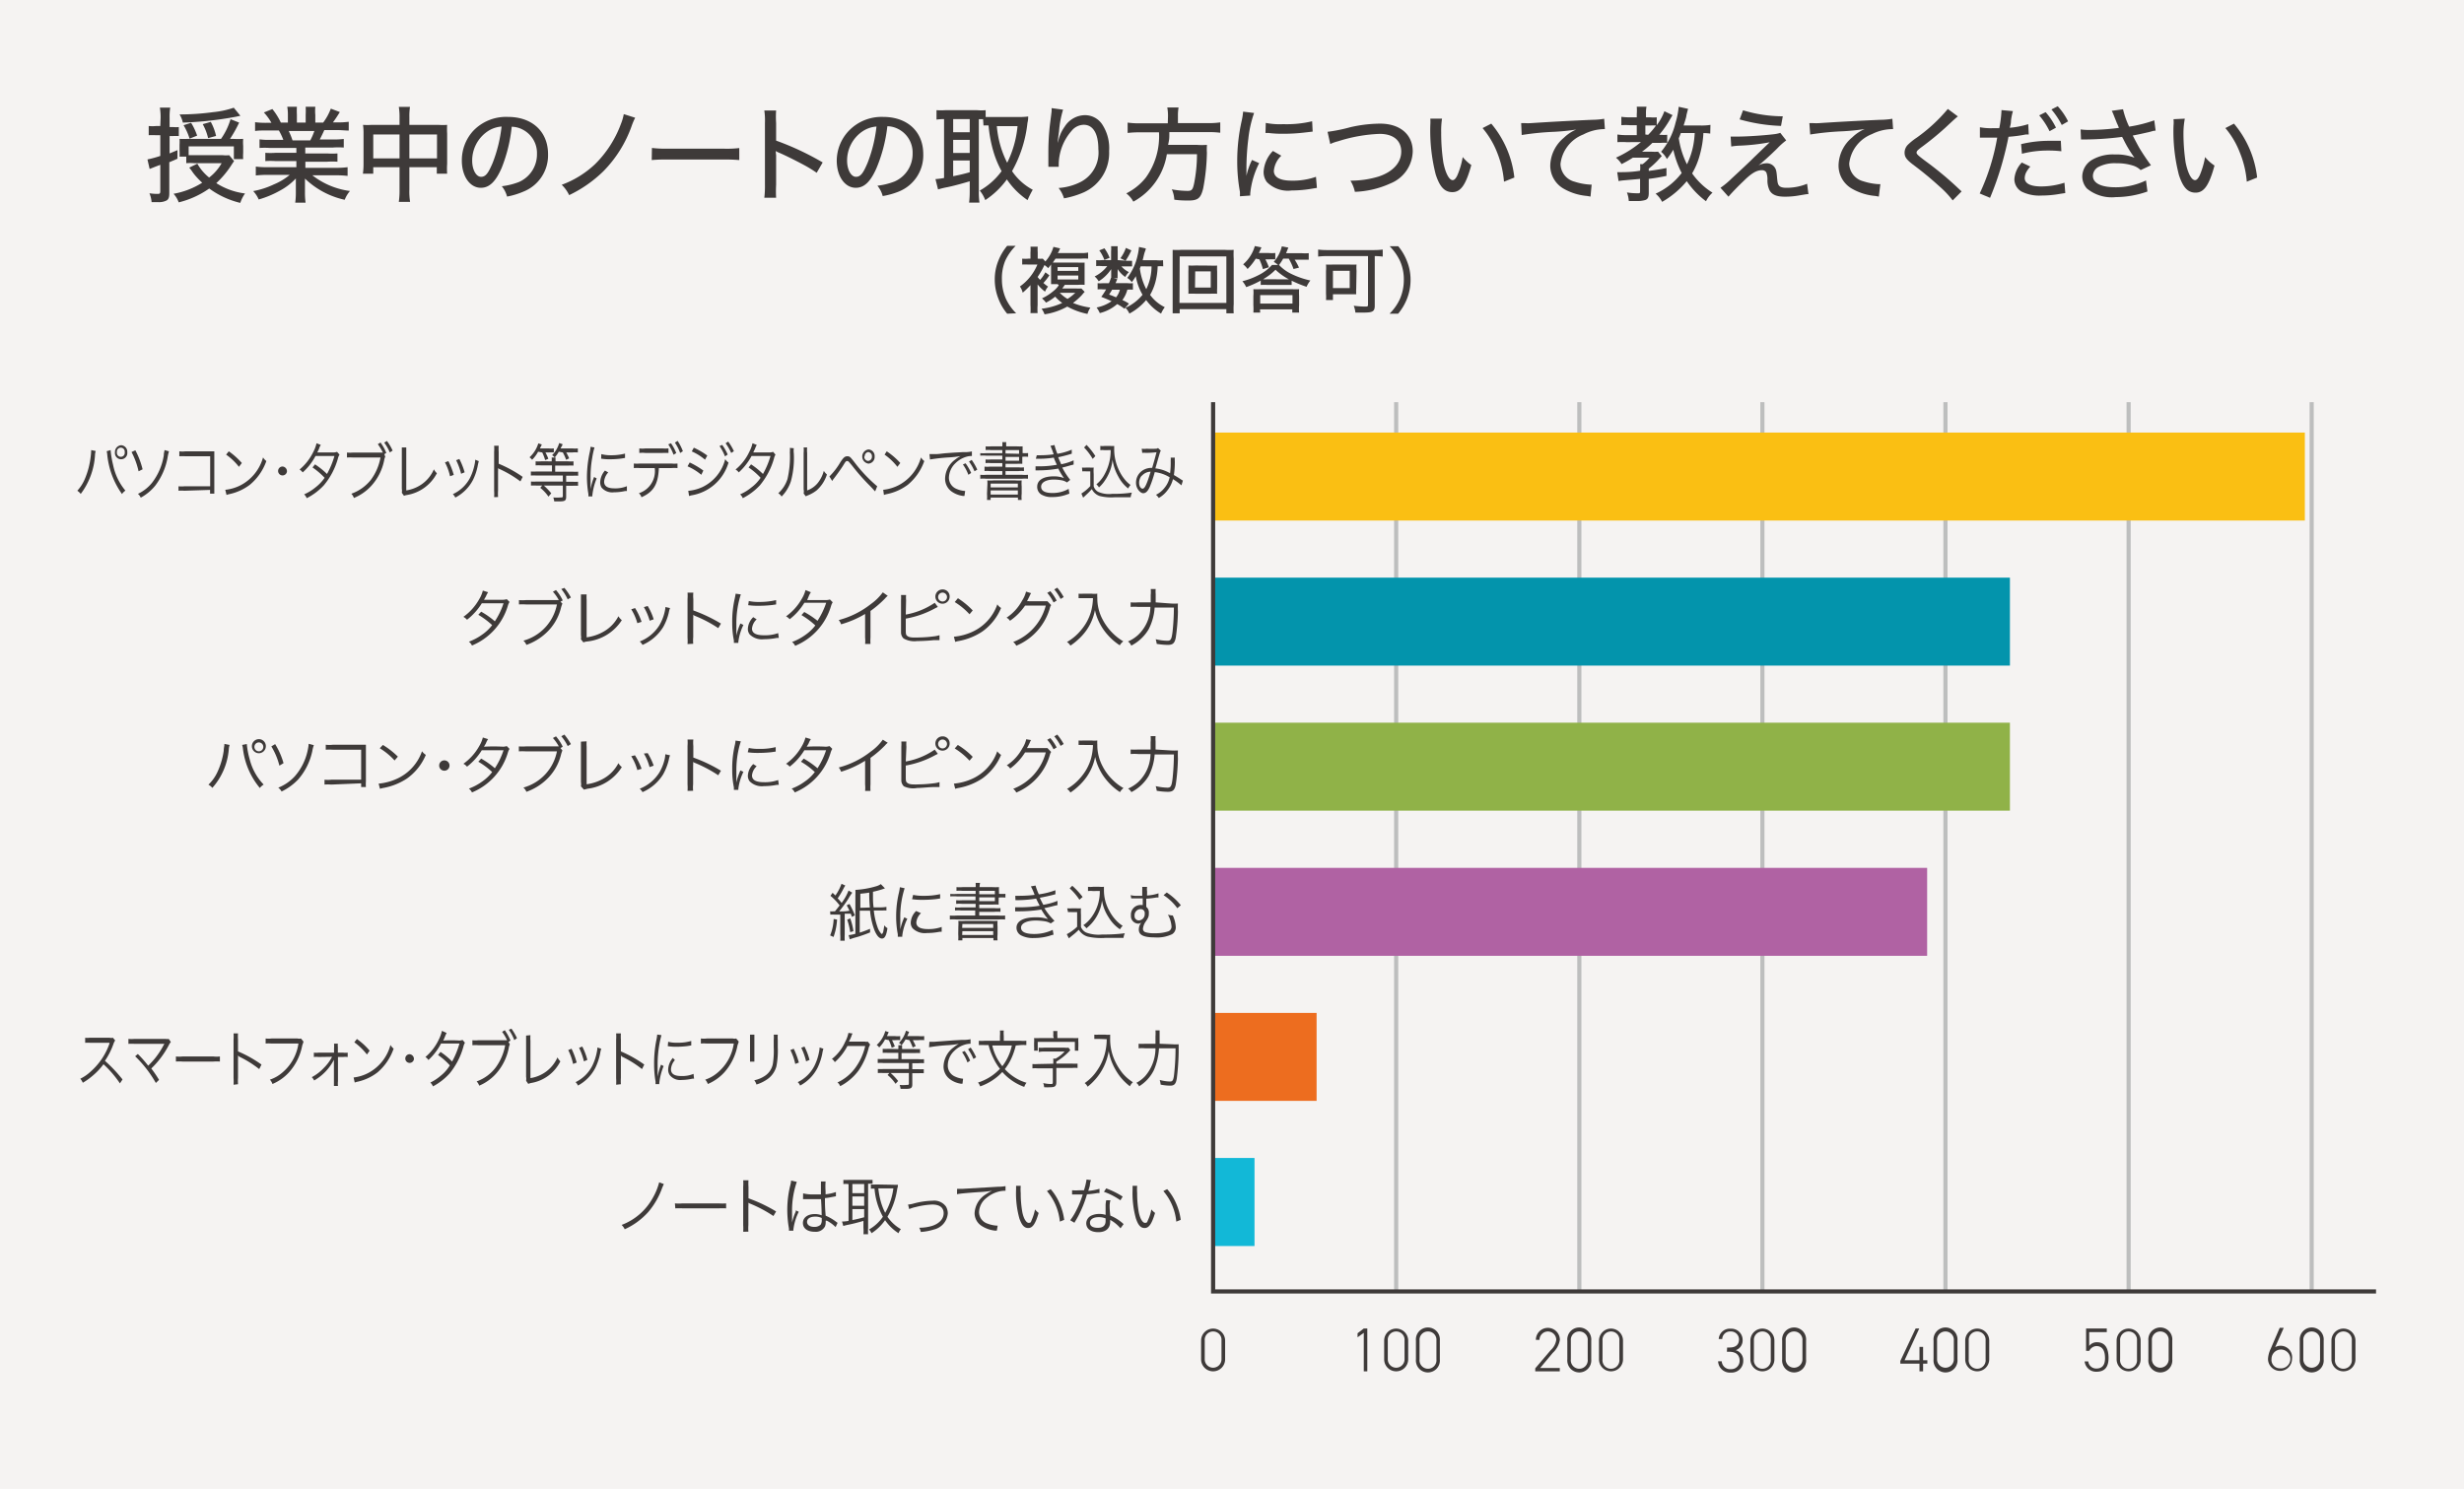 <svg xmlns="http://www.w3.org/2000/svg" viewBox="0 0 238.11 143.91"><defs><style>.cls-1{fill:#f5f3f2;}.cls-2{fill:#3e3a39;}.cls-10,.cls-3{fill:none;stroke-miterlimit:10;stroke-width:0.4px;}.cls-3{stroke:#bdbebe;}.cls-4{fill:#12b8d7;}.cls-5{fill:#fabf13;}.cls-6{fill:#0394ac;}.cls-7{fill:#90b248;}.cls-8{fill:#b062a3;}.cls-9{fill:#ed6d1f;}.cls-10{stroke:#3e3a39;}</style></defs><g id="レイヤー_2" data-name="レイヤー 2"><g id="photo"><rect class="cls-1" width="238.11" height="143.91"/></g><g id="text"><path class="cls-2" d="M15.52,11.4a5.84,5.84,0,0,0-.07-1h1a5.62,5.62,0,0,0-.06,1v.88h.35a3.12,3.12,0,0,0,.54,0v.87a5.59,5.59,0,0,0-.57,0h-.32v1.68l.76-.32,0,.83-.79.34v3c0,.38-.07.57-.25.69a1.64,1.64,0,0,1-.8.17h-.66a2.71,2.71,0,0,0-.21-.86,5.2,5.2,0,0,0,.71.06c.28,0,.34,0,.34-.28V15.93l-.45.17-.58.23-.21-.92a10.07,10.07,0,0,0,1.24-.34v-2h-.41a5.53,5.53,0,0,0-.71,0v-.89a3.8,3.8,0,0,0,.72,0h.4ZM18.23,15l.49,0h2.82a2.91,2.91,0,0,0,.61,0l.47.57-.16.23a8.9,8.9,0,0,1-1.56,1.9,6.72,6.72,0,0,0,2.78,1,3.39,3.39,0,0,0-.46.91,8.34,8.34,0,0,1-3-1.39,8.77,8.77,0,0,1-2.95,1.34,2.41,2.41,0,0,0-.5-.83,7.72,7.72,0,0,0,2.77-1.07,8.15,8.15,0,0,1-.59-.6,4.73,4.73,0,0,1-.45-.59l-.21-.27.78-.38a4.61,4.61,0,0,0,1.14,1.34,4.6,4.6,0,0,0,1.21-1.39H18.74a5,5,0,0,0-.74,0v-.63h-.65a5,5,0,0,0,0-.61V14a4.73,4.73,0,0,0,0-.58,6.54,6.54,0,0,0,.8,0h3.21a6.54,6.54,0,0,0,.92-1.9l.83.33a12.39,12.39,0,0,1-.88,1.57h.27a7.72,7.72,0,0,0,1,0,4.25,4.25,0,0,0,0,.68v.67a4.17,4.17,0,0,0,0,.61h-.9V14.15H18.23Zm5-3.81-.42.09a33.69,33.69,0,0,1-5.14.57,2.48,2.48,0,0,0-.32-.79,24,24,0,0,0,3.24-.22,8.65,8.65,0,0,0,2-.43ZM18.32,13.4a6,6,0,0,0-.58-1.3l.73-.23a6,6,0,0,1,.58,1.24Zm1.79-.05A5.21,5.21,0,0,0,19.59,12l.78-.22a5.19,5.19,0,0,1,.51,1.36Z"/><path class="cls-2" d="M26.08,14.3a7.17,7.17,0,0,0-1,0v-.83a6.84,6.84,0,0,0,1,.05h1.3a6,6,0,0,0-.43-.91H25.8c-.48,0-.84,0-1.15.05v-.85a7.69,7.69,0,0,0,1.11.06h.47a5.24,5.24,0,0,0-.73-1l.82-.33a6.28,6.28,0,0,1,.82,1.31h.68v-.73a4.35,4.35,0,0,0-.06-.8h.93a7.24,7.24,0,0,0,0,.77v.76h.85v-.76a7.15,7.15,0,0,0,0-.77h.93a4.54,4.54,0,0,0,0,.8v.73h.76a5.49,5.49,0,0,0,.74-1.35l.87.33c-.25.41-.49.77-.67,1h.4a8,8,0,0,0,1.13-.06v.85c-.32,0-.68-.05-1.17-.05H31.34c-.16.36-.27.58-.44.91h1.26a7.38,7.38,0,0,0,1.06-.05v.83a7.55,7.55,0,0,0-1.06,0H29.5v.57h2.11a7.39,7.39,0,0,0,1,0v.8a7.48,7.48,0,0,0-1,0h-2.1v.59H32.4a8.3,8.3,0,0,0,1.19-.06V17a10.56,10.56,0,0,0-1.18-.06H30.18a7.5,7.5,0,0,0,3.64,1.52,3,3,0,0,0-.51.85,8,8,0,0,1-3.84-2.05c0,.38,0,.54,0,.76v.57a7.16,7.16,0,0,0,.06,1h-1a7.42,7.42,0,0,0,.06-1V18c0-.23,0-.34,0-.75a6,6,0,0,1-1.53,1.17,9.52,9.52,0,0,1-2.06.86,2.83,2.83,0,0,0-.53-.81,8,8,0,0,0,2-.65A5.85,5.85,0,0,0,28,16.9H25.89a10.12,10.12,0,0,0-1.17.06V16.1a8.27,8.27,0,0,0,1.17.06h2.75v-.59h-2a7.17,7.17,0,0,0-1,0v-.8a7.34,7.34,0,0,0,1,0h2V14.3Zm3.9-.73a6,6,0,0,0,.4-.91H27.9a7.51,7.51,0,0,1,.37.91Z"/><path class="cls-2" d="M38.61,11.4a6.06,6.06,0,0,0-.07-1.07h1.08a6,6,0,0,0-.06,1v.74h2.8a6.51,6.51,0,0,0,.85,0,7,7,0,0,0,0,.84v2.93a6.73,6.73,0,0,0,0,.95h-1v-.63H39.56v2.15a6.27,6.27,0,0,0,.07,1.2H38.54a7.63,7.63,0,0,0,.07-1.2V16.16H36.07v.63h-1a7,7,0,0,0,.06-.95V12.91a5.42,5.42,0,0,0-.05-.84,6.85,6.85,0,0,0,.84,0h2.69ZM36.07,13v2.31h2.54V13Zm6.16,2.31V13H39.56v2.31Z"/><path class="cls-2" d="M48.47,16.25c-.58,1.32-1.19,1.9-2,1.9-1.06,0-1.84-1.11-1.84-2.63a4.21,4.21,0,0,1,1.08-2.85A4.38,4.38,0,0,1,49.1,11.3c2.33,0,3.86,1.43,3.86,3.59a3.77,3.77,0,0,1-2.38,3.63A7.42,7.42,0,0,1,49,19a2.61,2.61,0,0,0-.51-1,6.74,6.74,0,0,0,1.66-.41,2.91,2.91,0,0,0,1.74-2.72,2.54,2.54,0,0,0-1.37-2.34,2.35,2.35,0,0,0-1.07-.28A14.74,14.74,0,0,1,48.47,16.25ZM47.1,12.71a3.4,3.4,0,0,0-1.47,2.82c0,.87.38,1.56.86,1.56s.73-.44,1.12-1.35a13.78,13.78,0,0,0,.86-3.51A2.78,2.78,0,0,0,47.1,12.71Z"/><path class="cls-2" d="M61.38,11.38a6.25,6.25,0,0,0-.35.83,11.88,11.88,0,0,1-2.71,4.33A12.31,12.31,0,0,1,55,18.86a3.35,3.35,0,0,0-.72-1,9.41,9.41,0,0,0,3.23-2,10.66,10.66,0,0,0,2.5-3.9,4.82,4.82,0,0,0,.27-.93Z"/><path class="cls-2" d="M63,14.3a11.5,11.5,0,0,0,1.54.07h5.41a10.18,10.18,0,0,0,1.49-.06v1.16a14.7,14.7,0,0,0-1.5-.05H64.53a14.26,14.26,0,0,0-1.55.05Z"/><path class="cls-2" d="M73.86,19.11a9.37,9.37,0,0,0,.06-1.28V11.88a6.41,6.41,0,0,0-.06-1.2H75A9.42,9.42,0,0,0,75,11.9v1.69a26.9,26.9,0,0,1,4.5,2.11l-.58,1a12,12,0,0,0-1.24-.76c-.76-.41-1.85-.95-2.39-1.18a1.23,1.23,0,0,1-.32-.17A3.39,3.39,0,0,0,75,15c0,.09,0,.4,0,.5v2.36A11.45,11.45,0,0,0,75,19.11Z"/><path class="cls-2" d="M84.7,16.25c-.58,1.32-1.19,1.9-2,1.9-1.06,0-1.84-1.11-1.84-2.63A4.21,4.21,0,0,1,82,12.67a4.38,4.38,0,0,1,3.36-1.37c2.33,0,3.86,1.43,3.86,3.59a3.77,3.77,0,0,1-2.38,3.63,7.42,7.42,0,0,1-1.54.43,2.61,2.61,0,0,0-.51-1,6.74,6.74,0,0,0,1.66-.41,2.91,2.91,0,0,0,1.74-2.72,2.54,2.54,0,0,0-1.37-2.34,2.35,2.35,0,0,0-1.07-.28A14.74,14.74,0,0,1,84.7,16.25Zm-1.37-3.54a3.4,3.4,0,0,0-1.47,2.82c0,.87.38,1.56.86,1.56s.73-.44,1.12-1.35a13.78,13.78,0,0,0,.86-3.51A2.78,2.78,0,0,0,83.33,12.71Z"/><path class="cls-2" d="M95,11.52h-.41v7a6.93,6.93,0,0,0,.06,1.06h-1a8.67,8.67,0,0,0,.06-1.06v-1c-.86.26-1.67.47-2.16.57a7.72,7.72,0,0,0-.9.22l-.25-1a6.06,6.06,0,0,0,.83-.11V11.51a5.46,5.46,0,0,0-.73.05v-.91a7.08,7.08,0,0,0,.85,0h3.07a4.91,4.91,0,0,0,.83,0v.66c.27,0,.38,0,.65,0h2.68a6.66,6.66,0,0,0,.78-.05c0,.12,0,.33-.07.61a12.16,12.16,0,0,1-1.49,4.67,5.58,5.58,0,0,0,2,1.8,9.13,9.13,0,0,0-.5,1,7.41,7.41,0,0,1-2-2,8,8,0,0,1-2.09,2,3.24,3.24,0,0,0-.53-.92,6.65,6.65,0,0,0,2.11-1.88,9.32,9.32,0,0,1-.82-2,12.69,12.69,0,0,1-.44-2.41,2.81,2.81,0,0,0-.49,0Zm-2.89,1.26h1.6V11.51h-1.6Zm0,2h1.6V13.52h-1.6Zm0,2.25c.74-.15.94-.2,1.6-.38V15.51h-1.6Zm4.22-4.84a9.48,9.48,0,0,0,1,3.54,10,10,0,0,0,1-3.54Z"/><path class="cls-2" d="M102.73,10.6a9.67,9.67,0,0,0-.39,2.1c-.08.56-.11.83-.13,1.12h0l.07-.25a3.71,3.71,0,0,1,.6-1.32,2.36,2.36,0,0,1,1.94-1.12,2,2,0,0,1,1.69.89,4.17,4.17,0,0,1,.67,2.58,4.17,4.17,0,0,1-2.47,4,8.5,8.5,0,0,1-1.89.57,3.1,3.1,0,0,0-.52-1,5.58,5.58,0,0,0,2.14-.59,3.19,3.19,0,0,0,1.7-3.17c0-1.5-.51-2.35-1.41-2.35a1.54,1.54,0,0,0-1.17.58,5,5,0,0,0-1.25,3.25s0,0,0,.23l-1,0a.54.54,0,0,0,0-.11v-.2c0-.26,0-1,0-1.19a22.62,22.62,0,0,1,.15-2.56l.16-1.27a2.35,2.35,0,0,0,0-.34Z"/><path class="cls-2" d="M112.87,11.23a4.19,4.19,0,0,0-.07-.84h1.09a4.53,4.53,0,0,0-.06.84v.67h2.88a7.86,7.86,0,0,0,1.21-.07v1a8.21,8.21,0,0,0-1.19-.06H113c0,.63,0,.67-.12,1.23h2.75a6.35,6.35,0,0,0,1,0v.1a5,5,0,0,0,0,.66,20.16,20.16,0,0,1-.36,3.45c-.23.94-.5,1.17-1.41,1.17-.36,0-.82,0-1.38-.08a2.77,2.77,0,0,0-.24-1,8.74,8.74,0,0,0,1.51.15c.43,0,.52-.11.66-.81a14.46,14.46,0,0,0,.26-2.74h-2.91a6.34,6.34,0,0,1-3.24,4.59,2.53,2.53,0,0,0-.68-.8,5.6,5.6,0,0,0,1.89-1.53A6.82,6.82,0,0,0,112,12.79h-1.83a9.5,9.5,0,0,0-1.2.06v-1a8.15,8.15,0,0,0,1.2.07h2.68Z"/><path class="cls-2" d="M121.19,10.92a10.89,10.89,0,0,0-.55,2.44,23.87,23.87,0,0,0-.19,2.73V17h0a6.55,6.55,0,0,1,.54-1.54l.69.31a8.21,8.21,0,0,0-.86,2.91,2.13,2.13,0,0,0,0,.22l-1,.07a4.24,4.24,0,0,0,0-.44,16.29,16.29,0,0,1-.26-2.95,17.69,17.69,0,0,1,.43-3.9,6.66,6.66,0,0,0,.14-.89Zm2.63,4.13a2.3,2.3,0,0,0-.72,1.46c0,.62.59.95,1.72.95a6.7,6.7,0,0,0,2.35-.37l.09,1.07-.38.06a11.78,11.78,0,0,1-2.06.19,2.85,2.85,0,0,1-2.4-.82,1.61,1.61,0,0,1-.31-1,3.15,3.15,0,0,1,.9-2Zm-1.5-3.17A6.86,6.86,0,0,0,124,12a10.52,10.52,0,0,0,2.8-.28l.05,1-.7.08a17.36,17.36,0,0,1-2.12.13,10.6,10.6,0,0,1-1.46-.08l-.28,0Z"/><path class="cls-2" d="M128.29,12.74a15.78,15.78,0,0,0,2.18-.44,13.07,13.07,0,0,1,2.9-.35c1.92,0,3.15,1.05,3.15,2.68a3.43,3.43,0,0,1-2.16,3.1,9,9,0,0,1-3.43.81,3.48,3.48,0,0,0-.43-1.08,9.22,9.22,0,0,0,2.7-.39c1.4-.46,2.21-1.34,2.21-2.42s-.77-1.71-2.09-1.71a14.92,14.92,0,0,0-4,.71,4.05,4.05,0,0,0-.77.27Z"/><path class="cls-2" d="M139.35,11.47a7.91,7.91,0,0,0-.08,1.33,19,19,0,0,0,.21,2.91c.2,1,.55,1.7.9,1.7.16,0,.31-.16.45-.46a7.69,7.69,0,0,0,.52-1.77,4.14,4.14,0,0,0,.83.77c-.51,1.87-1,2.62-1.83,2.62s-1.26-.64-1.61-1.71a17.16,17.16,0,0,1-.52-4.78,4.6,4.6,0,0,0,0-.61Zm4.76.48a9.72,9.72,0,0,1,2.23,5.21l-1,.4a9.66,9.66,0,0,0-.66-2.81,8.36,8.36,0,0,0-1.41-2.37Z"/><path class="cls-2" d="M147,11.9h.35a4.73,4.73,0,0,0,.61,0c1.17-.08,3.55-.22,5.9-.32a7.37,7.37,0,0,0,1.16-.1l.07,1h-.17A4.51,4.51,0,0,0,153,13a3.47,3.47,0,0,0-2.2,2.84,1.8,1.8,0,0,0,1.36,1.72,5.88,5.88,0,0,0,1.47.28h.18L153.7,19l-.33-.06a5.47,5.47,0,0,1-2.26-.7,2.57,2.57,0,0,1-1.3-2.27,3.6,3.6,0,0,1,1.31-2.65,3.93,3.93,0,0,1,1.2-.8,20.31,20.31,0,0,1-2.16.22,26.85,26.85,0,0,0-3.11.31Z"/><path class="cls-2" d="M157.2,13.74a7,7,0,0,0-.9,0V13a5.55,5.55,0,0,0,.92.06h.95V12.1h-.67a5.65,5.65,0,0,0-.82,0v-.81a5.52,5.52,0,0,0,.83.05h.66v-.31a4.87,4.87,0,0,0,0-.72h.94a3.5,3.5,0,0,0-.05.72v.31h.42a3.22,3.22,0,0,0,.62,0v.76a5.28,5.28,0,0,0,.74-1.35l.79.38c-.08.12-.08.12-.29.48a9.78,9.78,0,0,1-1,1.42h.14a4.25,4.25,0,0,0,.63,0v.78a3.69,3.69,0,0,0-.63,0h-.8a9.57,9.57,0,0,1-1,.85h.9a4.3,4.3,0,0,0,.65,0l.36.43-.08.07-.33.37a8.47,8.47,0,0,1-.85.77v.22c.66-.09.94-.13,1.71-.28v.76c-.79.16-1.08.21-1.71.29v1.36c0,.41-.09.59-.33.68a2.77,2.77,0,0,1-.89.1l-.71,0a2.88,2.88,0,0,0-.18-.83,6.31,6.31,0,0,0,1.08.08c.16,0,.19,0,.19-.21V17.29l-1.57.14a4.86,4.86,0,0,0-.51.07l-.13-.86h.31c.35,0,1.09,0,1.9-.14a2.72,2.72,0,0,0,0-.63h.24a3.71,3.71,0,0,0,.67-.63h-1.61a10.33,10.33,0,0,1-1.09.62,2.34,2.34,0,0,0-.54-.62,10.43,10.43,0,0,0,2.41-1.51Zm2.07-.71a7.11,7.11,0,0,0,.76-.9,4.16,4.16,0,0,0-.54,0H159V13Zm6-.12a5.25,5.25,0,0,0-.66-.05,9.68,9.68,0,0,1-.35,2.12,7.25,7.25,0,0,1-.74,1.78,6.42,6.42,0,0,0,.79.93,6.3,6.3,0,0,0,1.18.93,2.72,2.72,0,0,0-.63.83A8.17,8.17,0,0,1,163,17.51a8.69,8.69,0,0,1-2.38,2,2.5,2.5,0,0,0-.63-.79,6.56,6.56,0,0,0,2.52-2,9.12,9.12,0,0,1-.81-2.25,7.78,7.78,0,0,1-.62.9,2.24,2.24,0,0,0-.56-.7,6.86,6.86,0,0,0,1.4-2.82,7.39,7.39,0,0,0,.3-1.53l.91.2c-.05.17-.05.17-.16.61,0,.19-.19.71-.27,1h1.59a5.7,5.7,0,0,0,1-.06Zm-2.84-.05c-.1.26-.12.32-.2.5a8.28,8.28,0,0,0,.79,2.52,7.41,7.41,0,0,0,.62-1.88,8.88,8.88,0,0,0,.13-1.14Z"/><path class="cls-2" d="M167.24,13.2c.28,0,.33,0,.72,0,.86,0,2.65-.12,3.56-.24a2.9,2.9,0,0,0,.52-.12l.57.73a6.78,6.78,0,0,0-.87.78c-.66.65-1.41,1.33-1.81,1.64a1.7,1.7,0,0,1,.79-.21.92.92,0,0,1,.75.36c.16.21.2.38.25.95s.08.71.2.85.33.21.71.21a5.16,5.16,0,0,0,2-.39l.13,1c-.14,0-.15,0-.85.12a7.68,7.68,0,0,1-1.41.13c-.8,0-1.25-.18-1.49-.6a2.19,2.19,0,0,1-.21-1.08,1.86,1.86,0,0,0-.11-.66.47.47,0,0,0-.43-.22c-.5,0-1,.28-1.78,1.06-.49.46-1.1,1.09-1.45,1.5l-.77-.86a7.82,7.82,0,0,0,1.06-.88c1-.93,1.6-1.48,2.21-2.09l1.11-1.07.38-.36a20,20,0,0,1-3,.33,5.87,5.87,0,0,0-.72.08Zm1.2-2.54a13.31,13.31,0,0,0,3.84.58l-.17.93a16.59,16.59,0,0,1-4-.63Z"/><path class="cls-2" d="M174.85,11.9h.35a4.73,4.73,0,0,0,.61,0c1.17-.08,3.55-.22,5.9-.32a7.37,7.37,0,0,0,1.16-.1l.07,1h-.17a4.51,4.51,0,0,0-1.87.48,3.47,3.47,0,0,0-2.2,2.84,1.8,1.8,0,0,0,1.36,1.72,5.88,5.88,0,0,0,1.47.28h.18L181.56,19l-.33-.06a5.47,5.47,0,0,1-2.26-.7,2.57,2.57,0,0,1-1.3-2.27A3.6,3.6,0,0,1,179,13.27a3.93,3.93,0,0,1,1.2-.8,20.31,20.31,0,0,1-2.16.22,26.85,26.85,0,0,0-3.11.31Z"/><path class="cls-2" d="M189.2,11.25c-.16.12-.32.26-1.24,1.12a28.57,28.57,0,0,1-2.35,1.91c-.32.25-.4.34-.4.46s0,.19.89.85a32.12,32.12,0,0,1,3.18,2.65l.28.26-.86.87A9.09,9.09,0,0,0,187.4,18a32.57,32.57,0,0,0-2.56-2.11c-.62-.48-.79-.73-.79-1.14a1.1,1.1,0,0,1,.31-.75,5.79,5.79,0,0,1,.87-.7,15.87,15.87,0,0,0,3-2.77Z"/><path class="cls-2" d="M193.2,12.39a11.07,11.07,0,0,0,.21-1.61.82.82,0,0,0,0-.14l1.11.1a5.7,5.7,0,0,0-.19.95c0,.3-.06.4-.11.66A8.51,8.51,0,0,0,196,12l.05,1-.3,0a13,13,0,0,1-1.66.22c-.12.68-.39,1.78-.65,2.69a29.93,29.93,0,0,1-1.13,3.21l-1-.42A21.1,21.1,0,0,0,193,13.3h-.81l-.86,0v-1a5.88,5.88,0,0,0,1.23.09Zm3,3.71a2.76,2.76,0,0,0-.41.58,1.33,1.33,0,0,0-.13.53c0,.53.57.81,1.6.81a7.35,7.35,0,0,0,2.24-.36l.08,1-.47.07a10.15,10.15,0,0,1-1.82.17,3.9,3.9,0,0,1-1.93-.38,1.39,1.39,0,0,1-.7-1.21,2.59,2.59,0,0,1,.72-1.6Zm3-1.48a10.26,10.26,0,0,0-1.23-.07,10.05,10.05,0,0,0-2.58.31l-.08-.93a11.66,11.66,0,0,1,2.84-.32h1Zm-1.52-3.78a6.68,6.68,0,0,1,1,1.5l-.62.34a7.35,7.35,0,0,0-1-1.53Zm1.17-.57a6.22,6.22,0,0,1,1,1.46l-.61.35a7.63,7.63,0,0,0-1-1.5Z"/><path class="cls-2" d="M201.06,12.51a6.06,6.06,0,0,0,.91.05,22.61,22.61,0,0,0,2.79-.2,3.9,3.9,0,0,0-.19-.45c-.09-.23-.23-.57-.36-.91a2.64,2.64,0,0,0-.14-.29l1.09-.15a8.29,8.29,0,0,0,.59,1.68,13,13,0,0,0,2.43-.61l.13,1c-.24,0-.32.06-.66.14-.72.16-.74.17-1.55.33.33.64.56,1.07.68,1.27.3.49.71,1.11,1.08,1.6l-1,.47a1.79,1.79,0,0,0-.69-.42,5,5,0,0,0-1.64-.24,3.38,3.38,0,0,0-1.79.38,1,1,0,0,0-.49.84c0,.7.79,1.1,2.19,1.1a6.7,6.7,0,0,0,2.94-.66l.14,1.07a9.27,9.27,0,0,1-3.05.54,3.77,3.77,0,0,1-2.8-.83,1.76,1.76,0,0,1-.45-1.19,1.91,1.91,0,0,1,1-1.61,4,4,0,0,1,2.14-.49,4.77,4.77,0,0,1,1.9.31l-.09-.13a11.65,11.65,0,0,1-.93-1.56c-.09-.18-.11-.21-.17-.32a29,29,0,0,1-3.55.25l-.42,0Z"/><path class="cls-2" d="M211.13,11.47A7.74,7.74,0,0,0,211,12.8a19,19,0,0,0,.21,2.91c.21,1,.55,1.7.91,1.7.16,0,.3-.16.45-.46a8.21,8.21,0,0,0,.52-1.77A3.88,3.88,0,0,0,214,16c-.51,1.87-1,2.62-1.83,2.62s-1.26-.64-1.61-1.71a16.77,16.77,0,0,1-.52-4.78,3.17,3.17,0,0,0,0-.61Zm4.75.48a9.73,9.73,0,0,1,2.24,5.21l-1,.4a9.37,9.37,0,0,0-.67-2.81,8.11,8.11,0,0,0-1.4-2.37Z"/><path class="cls-2" d="M97.33,30.32a4.92,4.92,0,0,1-.84-1.43A5,5,0,0,1,96.13,27a4.78,4.78,0,0,1,.35-1.81,5.21,5.21,0,0,1,.85-1.43h.82a5.13,5.13,0,0,0-1,1.42A4.39,4.39,0,0,0,96.82,27a4.62,4.62,0,0,0,.38,1.86,4.85,4.85,0,0,0,1,1.42Z"/><path class="cls-2" d="M102.2,27.46l-.63,0c0-.18,0-.38,0-.63V26c0-.21,0-.31,0-.44a4.39,4.39,0,0,1-.28.36,1.85,1.85,0,0,0-.36-.3,8.16,8.16,0,0,1-.66,1.15,2.32,2.32,0,0,0,.24.28,3.59,3.59,0,0,0,.51-.73l.39.29a6,6,0,0,1-.58.74,4,4,0,0,0,.45.35,1.76,1.76,0,0,0-.29.49,4,4,0,0,1-.72-.7v2a5.2,5.2,0,0,0,0,.77h-.69a6.21,6.21,0,0,0,0-.79V27.56a7.61,7.61,0,0,1-.75.73,1.78,1.78,0,0,0-.27-.6,4.91,4.91,0,0,0,1.69-2.12h-.91a4.28,4.28,0,0,0-.56,0V25a3,3,0,0,0,.59,0h.21v-.6a3.2,3.2,0,0,0,0-.56h.7a3.72,3.72,0,0,0,0,.55V25h0a3.19,3.19,0,0,0,.49,0l.25.27a3.6,3.6,0,0,0,.78-1.41l.65.15-.1.2c0,.07-.06.13-.13.25h2.22a3.17,3.17,0,0,0,.71-.05V25a4.32,4.32,0,0,0-.7,0H102l-.26.38h2.4a6.34,6.34,0,0,0,.67,0c0,.13,0,.3,0,.67v.79c0,.38,0,.54,0,.69a4.92,4.92,0,0,0-.64,0H102.9c-.12.18-.16.23-.25.35H104a3.07,3.07,0,0,0,.5,0l.32.33a2.77,2.77,0,0,0-.24.27,5.85,5.85,0,0,1-.89.8,6.76,6.76,0,0,0,1.68.45,2.23,2.23,0,0,0-.28.61,6.68,6.68,0,0,1-1.95-.71,6.4,6.4,0,0,1-2.2.75,1.93,1.93,0,0,0-.29-.54,6.58,6.58,0,0,0,2-.56,3.68,3.68,0,0,1-.68-.61,4.69,4.69,0,0,1-.89.58,2.2,2.2,0,0,0-.39-.41,4.81,4.81,0,0,0,1.12-.72,2.22,2.22,0,0,0,.51-.56Zm0-1.28h2v-.36h-2Zm0,.83h2v-.38h-2Zm.21,1.29a3.5,3.5,0,0,0,.75.59,4.44,4.44,0,0,0,.75-.59Z"/><path class="cls-2" d="M108.94,25.21l.46,0v.54l-.46,0h-.57a2.32,2.32,0,0,0,.72.55,2,2,0,0,0-.35.47A2.69,2.69,0,0,1,108,26a2.09,2.09,0,0,1,0,.31v.32a2.45,2.45,0,0,0,0,.27h-.62c0-.09,0-.18,0-.25v-.32c0-.08,0-.19,0-.32a3.9,3.9,0,0,1-1.21,1.18,1.75,1.75,0,0,0-.39-.47,3.43,3.43,0,0,0,1.22-1h-.51a2.79,2.79,0,0,0-.56,0v-.58a2.78,2.78,0,0,0,.57,0h.87v-.87a2.17,2.17,0,0,0,0-.47h.64a2.86,2.86,0,0,0,0,.46v.88Zm-.28,4.63a4.64,4.64,0,0,0-.7-.45,4,4,0,0,1-1.68.87,2.9,2.9,0,0,0-.31-.54,3.8,3.8,0,0,0,1.45-.61c-.32-.14-.52-.23-1-.42a5.89,5.89,0,0,0,.47-.72h-.3a2.43,2.43,0,0,0-.52,0v-.6a2.32,2.32,0,0,0,.52,0h.57a4.45,4.45,0,0,0,.2-.52l.61.13-.17.39h1.17a2.27,2.27,0,0,0,.51,0V28a2.58,2.58,0,0,0-.54,0h0a2.81,2.81,0,0,1-.48,1,3.59,3.59,0,0,1,.64.35ZM106.73,24a4.17,4.17,0,0,1,.5.92l-.51.2a3.66,3.66,0,0,0-.49-.92Zm.74,4c-.09.16-.14.24-.29.47.33.12.45.17.67.27a1.91,1.91,0,0,0,.37-.74Zm1.86-3.8a6.64,6.64,0,0,1-.56,1l-.5-.24a3.61,3.61,0,0,0,.53-1Zm3.08,1.54a3.57,3.57,0,0,0-.54,0,6.41,6.41,0,0,1-.22,1.53,5.21,5.21,0,0,1-.51,1.23,3.81,3.81,0,0,0,1.42,1.19,2.82,2.82,0,0,0-.36.62A4.85,4.85,0,0,1,110.76,29a5.58,5.58,0,0,1-1.62,1.31,1.91,1.91,0,0,0-.38-.56,4.52,4.52,0,0,0,1.65-1.26,5.35,5.35,0,0,1-.65-1.8,4.21,4.21,0,0,1-.39.58,1.55,1.55,0,0,0-.44-.41,5.43,5.43,0,0,0,1-2.16,5.51,5.51,0,0,0,.14-.83l.65.14c0,.09,0,.09-.09.34s-.14.57-.21.8h1.31a2.9,2.9,0,0,0,.66,0Zm-2.18,0a1.31,1.31,0,0,1-.08.21,6,6,0,0,0,.62,2,5.06,5.06,0,0,0,.51-2.2Z"/><path class="cls-2" d="M118.51,30.28v-.4H114v.4h-.68c0-.21,0-.49,0-.89V25c0-.34,0-.59,0-.85a6.54,6.54,0,0,0,.81,0h4.26a6.88,6.88,0,0,0,.83,0,6.92,6.92,0,0,0,0,.85V29.4a6.35,6.35,0,0,0,0,.88Zm-4.53-1h4.53V24.78H114Zm2.94-3.61a6.16,6.16,0,0,0,.7,0,4,4,0,0,0,0,.55v1.62a4.33,4.33,0,0,0,0,.55,6.67,6.67,0,0,0-.7,0h-1.38a5.93,5.93,0,0,0-.7,0,4.8,4.8,0,0,0,0-.55V26.21a4.56,4.56,0,0,0,0-.55,6.29,6.29,0,0,0,.7,0Zm-1.44,2.12H117V26.23h-1.5Z"/><path class="cls-2" d="M124,25a5.47,5.47,0,0,1-.4.61,4,4,0,0,0,1.18.86,8.1,8.1,0,0,0,1.85.64,2.76,2.76,0,0,0-.37.61,11.61,11.61,0,0,1-1.44-.59v.41c-.2,0-.43,0-.67,0H122.5a6.64,6.64,0,0,0-.67,0v-.42a9.43,9.43,0,0,1-1.4.63,2.65,2.65,0,0,0-.37-.57,7,7,0,0,0,1.52-.57,4.29,4.29,0,0,0,1.34-1h.58a2.17,2.17,0,0,0-.41-.3,3.43,3.43,0,0,0,.78-1.5l.63.12-.22.54h1.47a4.75,4.75,0,0,0,.72,0v.63q-.3,0-.72,0h-.64a4.93,4.93,0,0,1,.42.77L125,26a5.53,5.53,0,0,0-.46-1Zm-2.65,0a5.79,5.79,0,0,1-.79,1,2.06,2.06,0,0,0-.43-.45,3.66,3.66,0,0,0,1.13-1.77l.64.13c-.16.36-.17.38-.25.54h.92a3,3,0,0,0,.67,0v.62a4.78,4.78,0,0,0-.62,0h-.34a5.51,5.51,0,0,1,.34.76l-.58.18a5.13,5.13,0,0,0-.34-.94Zm.43,5.21h-.66a5.14,5.14,0,0,0,0-.71v-.88a4.14,4.14,0,0,0,0-.67,5.86,5.86,0,0,0,.66,0h3.1a5.28,5.28,0,0,0,.66,0,5.58,5.58,0,0,0,0,.67v.88a4.63,4.63,0,0,0,0,.71h-.66V29.9h-3.12Zm0-.87h3.12v-.82h-3.12ZM124.16,27h.4a5.75,5.75,0,0,1-1.3-.93,5.53,5.53,0,0,1-1.2.92,3.31,3.31,0,0,0,.45,0Z"/><path class="cls-2" d="M128.19,24.75a7,7,0,0,0-.81.05v-.68a6.1,6.1,0,0,0,.8.05h4.63a6.39,6.39,0,0,0,.81-.05v.68a6.49,6.49,0,0,0-.77-.05h0v4.78c0,.56-.18.68-1.05.68-.21,0-.51,0-.82,0a2.45,2.45,0,0,0-.16-.66,9.16,9.16,0,0,0,1.07.08c.26,0,.31,0,.31-.2V24.75Zm2.87,3.14a4.44,4.44,0,0,0,0,.55l-.25,0h-2V29h-.67a4.12,4.12,0,0,0,0-.6V26.2a3.9,3.9,0,0,0,0-.63,5.79,5.79,0,0,0,.65,0h1.63a6.45,6.45,0,0,0,.67,0,3.12,3.12,0,0,0,0,.6Zm-2.25-.05h1.62V26.17h-1.62Z"/><path class="cls-2" d="M134.28,30.32a4.85,4.85,0,0,0,1-1.42,4.62,4.62,0,0,0,.38-1.86,4.36,4.36,0,0,0-.37-1.82,5.13,5.13,0,0,0-1-1.42h.83a5.16,5.16,0,0,1,.84,1.43,4.78,4.78,0,0,1,.35,1.81,4.94,4.94,0,0,1-.35,1.85,5.21,5.21,0,0,1-.85,1.43Z"/><line class="cls-3" x1="205.7" y1="38.87" x2="205.7" y2="124.82"/><line class="cls-3" x1="188" y1="38.87" x2="188" y2="124.82"/><line class="cls-3" x1="223.39" y1="38.87" x2="223.39" y2="124.82"/><line class="cls-3" x1="170.31" y1="38.87" x2="170.31" y2="124.82"/><line class="cls-3" x1="152.62" y1="38.87" x2="152.62" y2="124.82"/><line class="cls-3" x1="134.92" y1="38.87" x2="134.92" y2="124.82"/><path class="cls-2" d="M201.9,130.56h-.31V128.4h2v.35h-1.7v1.34a.91.91,0,0,1,.75-.36c.79,0,1.12.59,1.12,1.52s-.41,1.33-1.18,1.33a1.11,1.11,0,0,1-1.13-1h.35a.77.77,0,0,0,.78.69c.51,0,.84-.27.84-1s-.25-1.17-.84-1.17A.81.81,0,0,0,201.9,130.56Z"/><path class="cls-2" d="M206.86,131.38a1.16,1.16,0,1,1-2.32,0v-1.81a1.16,1.16,0,1,1,2.32,0Zm-1.16-2.69a.81.81,0,0,0-.82.87v1.82a.82.82,0,1,0,1.63,0v-1.82A.8.8,0,0,0,205.7,128.69Z"/><path class="cls-2" d="M209.92,131.38a1.16,1.16,0,1,1-2.31,0v-1.81a1.16,1.16,0,1,1,2.31,0Zm-1.16-2.69a.8.8,0,0,0-.81.87v1.82a.81.81,0,1,0,1.62,0v-1.82A.8.8,0,0,0,208.76,128.69Z"/><path class="cls-2" d="M221.49,131.34a1.16,1.16,0,1,1-2.32,0,2.62,2.62,0,0,1,.27-1l.86-2h.39l-.83,1.87a1,1,0,0,1,.53-.14A1.11,1.11,0,0,1,221.49,131.34Zm-1.16.91a.91.91,0,1,0-.82-.91A.81.81,0,0,0,220.33,132.25Z"/><path class="cls-2" d="M224.55,131.38a1.16,1.16,0,1,1-2.31,0v-1.81a1.16,1.16,0,1,1,2.31,0Zm-1.16-2.69a.8.8,0,0,0-.81.87v1.82a.81.81,0,1,0,1.62,0v-1.82A.8.8,0,0,0,223.39,128.69Z"/><path class="cls-2" d="M227.62,131.38a1.16,1.16,0,1,1-2.32,0v-1.81a1.16,1.16,0,1,1,2.32,0Zm-1.16-2.69a.81.81,0,0,0-.82.87v1.82a.82.82,0,1,0,1.63,0v-1.82A.8.8,0,0,0,226.46,128.69Z"/><path class="cls-2" d="M185.47,128.4l-1.42,3.07h1.44v-1.29h.35v1.29h.41v.33h-.41v.74h-.35v-.74h-1.85v-.26l1.48-3.14Z"/><path class="cls-2" d="M189.16,131.38a1.16,1.16,0,1,1-2.31,0v-1.81a1.16,1.16,0,1,1,2.31,0ZM188,128.69a.8.8,0,0,0-.81.87v1.82a.81.81,0,1,0,1.62,0v-1.82A.8.8,0,0,0,188,128.69Z"/><path class="cls-2" d="M192.23,131.38a1.16,1.16,0,1,1-2.32,0v-1.81a1.16,1.16,0,1,1,2.32,0Zm-1.16-2.69a.81.81,0,0,0-.82.87v1.82a.82.82,0,1,0,1.63,0v-1.82A.8.8,0,0,0,191.07,128.69Z"/><path class="cls-2" d="M166.9,130.24h.23c.64,0,.92-.3.92-.79a.77.77,0,0,0-.81-.76.75.75,0,0,0-.81.73h-.34a1.07,1.07,0,0,1,1.15-1,1.09,1.09,0,0,1,1.16,1.08,1,1,0,0,1-.67,1,1,1,0,0,1,.73,1,1.12,1.12,0,0,1-1.18,1.16,1.14,1.14,0,0,1-1.25-1.09h.35a.81.81,0,0,0,.9.76.8.8,0,0,0,.83-.82c0-.53-.34-.86-1-.86h-.23Z"/><path class="cls-2" d="M171.47,131.38a1.16,1.16,0,1,1-2.32,0v-1.81a1.16,1.16,0,1,1,2.32,0Zm-1.16-2.69a.81.81,0,0,0-.82.87v1.82a.82.82,0,1,0,1.63,0v-1.82A.8.8,0,0,0,170.31,128.69Z"/><path class="cls-2" d="M174.53,131.38a1.16,1.16,0,1,1-2.31,0v-1.81a1.16,1.16,0,1,1,2.31,0Zm-1.15-2.69a.8.8,0,0,0-.82.87v1.82a.81.81,0,1,0,1.62,0v-1.82A.8.8,0,0,0,173.38,128.69Z"/><path class="cls-2" d="M150.73,132.54h-2.37v-.29l1.49-1.75a1.67,1.67,0,0,0,.54-1,.81.81,0,0,0-1.62,0h-.35a1.16,1.16,0,0,1,2.32,0,2.22,2.22,0,0,1-.7,1.27l-1.21,1.45h1.9Z"/><path class="cls-2" d="M153.77,131.38a1.16,1.16,0,1,1-2.31,0v-1.81a1.16,1.16,0,1,1,2.31,0Zm-1.15-2.69a.8.8,0,0,0-.82.87v1.82a.82.82,0,1,0,1.63,0v-1.82A.8.8,0,0,0,152.62,128.69Z"/><path class="cls-2" d="M156.84,131.38a1.16,1.16,0,1,1-2.32,0v-1.81a1.16,1.16,0,1,1,2.32,0Zm-1.16-2.69a.81.81,0,0,0-.82.87v1.82a.82.82,0,1,0,1.63,0v-1.82A.8.8,0,0,0,155.68,128.69Z"/><path class="cls-2" d="M132.13,132.54h-.34v-3.72l-.6.43v-.39l.6-.46h.34Z"/><path class="cls-2" d="M136.08,131.38a1.16,1.16,0,1,1-2.32,0v-1.81a1.16,1.16,0,1,1,2.32,0Zm-1.16-2.69a.8.8,0,0,0-.81.87v1.82a.81.81,0,1,0,1.62,0v-1.82A.8.8,0,0,0,134.92,128.69Z"/><path class="cls-2" d="M139.14,131.38a1.16,1.16,0,1,1-2.31,0v-1.81a1.16,1.16,0,1,1,2.31,0ZM138,128.69a.8.8,0,0,0-.82.87v1.82a.82.82,0,1,0,1.63,0v-1.82A.8.8,0,0,0,138,128.69Z"/><path class="cls-2" d="M118.39,131.38a1.16,1.16,0,1,1-2.32,0v-1.81a1.16,1.16,0,1,1,2.32,0Zm-1.16-2.69a.8.8,0,0,0-.81.87v1.82a.81.81,0,1,0,1.62,0v-1.82A.8.8,0,0,0,117.23,128.69Z"/><path class="cls-2" d="M9.25,43.59a1.44,1.44,0,0,0-.07.41A6.9,6.9,0,0,1,7.8,47.74a1.19,1.19,0,0,0-.33-.31,4,4,0,0,0,.75-1.19,7.62,7.62,0,0,0,.54-2.08,5.72,5.72,0,0,0,.05-.57V43.5Zm1.44-.09a8.86,8.86,0,0,0,.24,1.44,5.58,5.58,0,0,0,1.19,2.48,1.15,1.15,0,0,0-.33.33A7.88,7.88,0,0,1,10.37,44a2.27,2.27,0,0,0-.06-.39Zm1.61.21a.6.6,0,1,1-1.19,0,.65.65,0,0,1,.6-.68A.63.63,0,0,1,12.3,43.71Zm-1,0a.38.38,0,1,0,.75,0,.38.38,0,1,0-.75,0Z"/><path class="cls-2" d="M13.08,43.52a8,8,0,0,1,.7,1.84l-.39.19a7.26,7.26,0,0,0-.68-1.86Zm3.25.1a3.89,3.89,0,0,0-.13.57A6.32,6.32,0,0,1,15,46.94a4.67,4.67,0,0,1-1.4,1.16,1,1,0,0,0-.27-.37,3.85,3.85,0,0,0,1.37-1.08A5.82,5.82,0,0,0,15.83,44c0-.22.05-.32.07-.5Z"/><path class="cls-2" d="M17.81,47.43a3,3,0,0,0-.56,0V47a2.66,2.66,0,0,0,.57,0h2.49v-2.9H17.93a4.43,4.43,0,0,0-.6,0v-.48a2.3,2.3,0,0,0,.6,0h2.78c0,.15,0,.25,0,.47v3.07c0,.22,0,.44,0,.55h-.41v-.36Z"/><path class="cls-2" d="M21.77,47.34a4.23,4.23,0,0,0,1.52-.46,4.35,4.35,0,0,0,2.13-2.67,1.21,1.21,0,0,0,.32.35,5.24,5.24,0,0,1-1.59,2.29,5,5,0,0,1-1.95.9,1.58,1.58,0,0,0-.31.09Zm.34-3.72a7.07,7.07,0,0,1,1.26,1.13l-.28.37a5.75,5.75,0,0,0-1.24-1.18Z"/><path class="cls-2" d="M27.73,45.58a.43.43,0,1,1-.42-.49A.46.46,0,0,1,27.73,45.58Z"/><path class="cls-2" d="M31,43a1.56,1.56,0,0,0-.18.4l-.16.33,1.61,0a1.05,1.05,0,0,0,.3-.06l.24.27a1.2,1.2,0,0,0-.16.39,6.92,6.92,0,0,1-1.36,2.58,5.85,5.85,0,0,1-1.65,1.24,1,1,0,0,0-.25-.37,4.53,4.53,0,0,0,1.08-.66,4.18,4.18,0,0,0,.9-.94,7,7,0,0,0-1.17-1l.24-.3a7.51,7.51,0,0,1,1.16.93,8.16,8.16,0,0,0,.72-1.74l-1.83,0a5.58,5.58,0,0,1-1.24,1.59,1.11,1.11,0,0,0-.3-.28,5.12,5.12,0,0,0,1.33-1.71,3.38,3.38,0,0,0,.31-.83Z"/><path class="cls-2" d="M37.23,44.14a1.3,1.3,0,0,0-.11.37A5.16,5.16,0,0,1,35.84,47a4.68,4.68,0,0,1-1.64,1.13,1.13,1.13,0,0,0-.25-.41,4.22,4.22,0,0,0,1.91-1.37,5.21,5.21,0,0,0,.91-2.13H34.11a3.91,3.91,0,0,0-.58,0v-.48a3.2,3.2,0,0,0,.59,0H37a5,5,0,0,0-.49-.81l.26-.16a4.65,4.65,0,0,1,.56,1l-.19.13Zm.16-1.52a4.75,4.75,0,0,1,.55.93l-.27.18a4.59,4.59,0,0,0-.54-.95Z"/><path class="cls-2" d="M39.26,43.25c0,.13,0,.28,0,.53l0,3.62a3.62,3.62,0,0,0,1.5-.6,3.43,3.43,0,0,0,1.17-1.44,1.39,1.39,0,0,0,.29.38,4,4,0,0,1-2.88,2.1,1.22,1.22,0,0,0-.3.08l-.21-.29a1.24,1.24,0,0,0,0-.4V43.57c0-.11,0-.19,0-.32Z"/><path class="cls-2" d="M43.33,44.57a7.23,7.23,0,0,1,.52,1.33l-.36.13A5.31,5.31,0,0,0,43,44.69Zm2.94,0a4.76,4.76,0,0,0-.11.48,5.51,5.51,0,0,1-.46,1.35A4,4,0,0,1,44,48.09a1.12,1.12,0,0,0-.24-.33,3.53,3.53,0,0,0,1.66-1.57,5.16,5.16,0,0,0,.44-1.29,2.45,2.45,0,0,0,.06-.41v-.06Zm-1.88-.21a6.84,6.84,0,0,1,.51,1.29l-.34.14a6.35,6.35,0,0,0-.48-1.31Z"/><path class="cls-2" d="M47.75,48.05a4.74,4.74,0,0,0,0-.63V43.69a4.21,4.21,0,0,0,0-.61h.44a4.66,4.66,0,0,0,0,.62v1.12a12.08,12.08,0,0,1,2.32,1.27l-.22.44a10.57,10.57,0,0,0-2-1.19.4.4,0,0,1-.16-.1h0a3.49,3.49,0,0,1,0,.35v1.81a5.19,5.19,0,0,0,0,.64Z"/><path class="cls-2" d="M52,43.66a3.37,3.37,0,0,1-.58.78,1.12,1.12,0,0,0-.25-.24,3,3,0,0,0,.85-1.35l.34.11c-.08.17-.11.22-.18.38H53a2.37,2.37,0,0,0,.52,0v.39a3.33,3.33,0,0,0-.48,0h-.33a4.56,4.56,0,0,1,.28.61l-.31.13a4.23,4.23,0,0,0-.28-.74Zm1.31.93a1.73,1.73,0,0,0,0-.37h.38a1.83,1.83,0,0,0,0,.37H54.9a3.45,3.45,0,0,0,.52,0V45a3.74,3.74,0,0,0-.52,0H53.65v.59h1.69a3.51,3.51,0,0,0,.53,0v.39a3.79,3.79,0,0,0-.53,0h-.63v.58h.61a4.06,4.06,0,0,0,.54,0v.39a4.16,4.16,0,0,0-.54,0h-.61v1.07c0,.36-.12.44-.64.44l-.51,0a2.11,2.11,0,0,0-.09-.38,3.75,3.75,0,0,0,.68,0c.19,0,.24,0,.24-.15v-1H51.85a4.16,4.16,0,0,0-.54,0v-.39a4,4,0,0,0,.54,0h2.54v-.58H51.84a4.16,4.16,0,0,0-.54,0v-.39a3.75,3.75,0,0,0,.54,0h1.5v-.59H52.29a3.79,3.79,0,0,0-.53,0v-.39a3.6,3.6,0,0,0,.53,0Zm-.85,2.26a5.82,5.82,0,0,1,.81.83L53,48a3.83,3.83,0,0,0-.79-.85ZM54,43.66a3.4,3.4,0,0,1-.4.56.6.6,0,0,0-.25-.22,2.8,2.8,0,0,0,.69-1.18l.32.11c0,.12-.08.18-.19.41h1.12a2.69,2.69,0,0,0,.55,0v.39a3,3,0,0,0-.54,0h-.58a5,5,0,0,1,.28.57l-.29.14a5,5,0,0,0-.32-.71Z"/><path class="cls-2" d="M57.45,43.25a7.39,7.39,0,0,0-.22,1,10.13,10.13,0,0,0-.16,1.88c0,.47,0,.82,0,1.14a5.84,5.84,0,0,1,.34-1.17l.25.14a5.92,5.92,0,0,0-.42,1.65v.09l-.38,0c0-.09,0-.12,0-.24A9.72,9.72,0,0,1,56.72,46,11.51,11.51,0,0,1,57,43.66a3.85,3.85,0,0,0,.07-.48Zm1.33,2.41a1.45,1.45,0,0,0-.4.89c0,.44.33.65,1,.65a2.93,2.93,0,0,0,1.2-.21l0,.47a.74.74,0,0,0-.18,0,5,5,0,0,1-1.07.12,1.36,1.36,0,0,1-1.2-.46A1,1,0,0,1,58,46.6a1.82,1.82,0,0,1,.46-1.12Zm-.67-1.77A3.37,3.37,0,0,0,59,44a5.23,5.23,0,0,0,1.4-.16l0,.42-.36.06a9.06,9.06,0,0,1-1.12.07,5,5,0,0,1-.83-.06Z"/><path class="cls-2" d="M63.67,45.24c-.07,1.56-.5,2.29-1.68,2.82a.94.94,0,0,0-.25-.39,2.24,2.24,0,0,0,1.53-2.43H61.85a4.23,4.23,0,0,0-.6,0v-.44a3.23,3.23,0,0,0,.61,0h3a3.11,3.11,0,0,0,.61,0v.44a4,4,0,0,0-.6,0Zm-1.89-1.9a2.22,2.22,0,0,0,.6,0H64a3.4,3.4,0,0,0,.6,0v.44a5.77,5.77,0,0,0-.6,0H62.38a2.78,2.78,0,0,0-.6,0Zm3.06-.5a4.59,4.59,0,0,1,.51.95l-.26.16a4.59,4.59,0,0,0-.51-1Zm.64-.23a4.82,4.82,0,0,1,.51,1l-.26.17a4.76,4.76,0,0,0-.51-1Z"/><path class="cls-2" d="M66.65,44.7a8,8,0,0,1,1.32.78l-.2.41a5.4,5.4,0,0,0-1.33-.82Zm-.14,2.74h0a4.19,4.19,0,0,0,1.38-.37,4.1,4.1,0,0,0,2.19-2.69,1.44,1.44,0,0,0,.32.33,4.48,4.48,0,0,1-3.61,3.17l-.2.06Zm.54-4.17a7.26,7.26,0,0,1,1.3.76l-.22.4a5.1,5.1,0,0,0-1.28-.8ZM69.79,43a4.82,4.82,0,0,1,.53.93l-.26.18a4.87,4.87,0,0,0-.53-1Zm.58-.32a5.06,5.06,0,0,1,.55.93l-.26.17a5.28,5.28,0,0,0-.54-.94Z"/><path class="cls-2" d="M73.13,43a3,3,0,0,0-.18.4l-.16.33,1.61,0a1.13,1.13,0,0,0,.31-.06l.23.27a1.29,1.29,0,0,0-.15.39,7.07,7.07,0,0,1-1.36,2.58,6,6,0,0,1-1.65,1.24,1,1,0,0,0-.26-.37,4.34,4.34,0,0,0,1.08-.66,3.78,3.78,0,0,0,.9-.94,6.56,6.56,0,0,0-1.16-1l.24-.3a7.44,7.44,0,0,1,1.15.93,8.18,8.18,0,0,0,.73-1.74l-1.83,0a6,6,0,0,1-1.24,1.59,1,1,0,0,0-.31-.28,4.88,4.88,0,0,0,1.33-1.71,3.38,3.38,0,0,0,.31-.83Z"/><path class="cls-2" d="M76.71,43.32a2.18,2.18,0,0,0,0,.51,8.48,8.48,0,0,1-.28,2.68,3.77,3.77,0,0,1-.9,1.48,1.08,1.08,0,0,0-.32-.32,3.08,3.08,0,0,0,.89-1.38,9.55,9.55,0,0,0,.23-2.58,2.43,2.43,0,0,0,0-.42ZM78,43.25a2.44,2.44,0,0,0,0,.53l0,3.62a2.32,2.32,0,0,0,1-.69,3.17,3.17,0,0,0,.61-1.2,1.64,1.64,0,0,0,.3.35,3.43,3.43,0,0,1-1,1.54,3.37,3.37,0,0,1-.75.44l-.17.07-.12.06-.21-.27a1,1,0,0,0,0-.41l0-3.51a2.8,2.8,0,0,0,0-.53Z"/><path class="cls-2" d="M80.15,46.05a6.64,6.64,0,0,0,1.06-1.38c.3-.45.43-.57.67-.57s.29.07.67.55A14.46,14.46,0,0,0,84.77,47l-.2.49a.88.88,0,0,1-.1-.1L84.11,47a20,20,0,0,1-1.77-2c-.35-.42-.37-.44-.47-.44s-.13,0-.36.38-.73,1.06-.94,1.33a1.43,1.43,0,0,0-.15.22Zm4.37-1.93a.64.64,0,0,1-.59.69.69.69,0,0,1,0-1.37A.63.63,0,0,1,84.52,44.12Zm-1,0a.4.4,0,0,0,.37.43.4.4,0,0,0,.37-.43.4.4,0,0,0-.37-.43A.41.41,0,0,0,83.56,44.12Z"/><path class="cls-2" d="M85.35,47.34a4.23,4.23,0,0,0,1.52-.46A4.35,4.35,0,0,0,89,44.21a1.21,1.21,0,0,0,.32.35,5.24,5.24,0,0,1-1.59,2.29,5,5,0,0,1-2,.9,1.58,1.58,0,0,0-.31.09Zm.34-3.72A7.07,7.07,0,0,1,87,44.75l-.28.37a5.75,5.75,0,0,0-1.24-1.18Z"/><path class="cls-2" d="M89.82,43.89h.48c.29,0,.33,0,1-.08l.82-.06.88-.05h.3a3.16,3.16,0,0,0,.62-.07l0,.44a1.85,1.85,0,0,0-.58.09,2.51,2.51,0,0,0-1,.6,2,2,0,0,0-.64,1.39,1.16,1.16,0,0,0,.73,1.1,2.42,2.42,0,0,0,.78.2h.06l-.07.48-.16,0a2.46,2.46,0,0,1-1.13-.46,1.53,1.53,0,0,1-.58-1.23,2.35,2.35,0,0,1,1-1.84,3,3,0,0,1,.49-.32,9.08,9.08,0,0,1-1.15.13,17.72,17.72,0,0,0-1.8.2Zm3.49.89a5.47,5.47,0,0,1,.54.93l-.27.18a4.17,4.17,0,0,0-.53-1Zm.59-.33a5.75,5.75,0,0,1,.54.94l-.27.16a4.47,4.47,0,0,0-.53-.94Z"/><path class="cls-2" d="M96.86,43.5H95.75a2.38,2.38,0,0,0-.5,0v-.36a2.59,2.59,0,0,0,.53,0h1.08a2.46,2.46,0,0,0,0-.41h.38a2.18,2.18,0,0,0,0,.41h1a4.47,4.47,0,0,0,.58,0c0,.11,0,.23,0,.52v.13h0a3.25,3.25,0,0,0,.53,0v.36a2.66,2.66,0,0,0-.56,0v.18c0,.26,0,.4,0,.5a4.29,4.29,0,0,0-.56,0H97.17v.34h1.26a2.44,2.44,0,0,0,.52,0v.36a2.59,2.59,0,0,0-.52,0H97.17v.36h1.59a3.82,3.82,0,0,0,.58,0v.38a3.22,3.22,0,0,0-.58,0H95.31a3.3,3.3,0,0,0-.58,0v-.38a3.91,3.91,0,0,0,.58,0h1.55v-.36h-1.2a2.49,2.49,0,0,0-.52,0V45.1a2.44,2.44,0,0,0,.52,0h1.2v-.34h-1.1a2.49,2.49,0,0,0-.52,0v-.35a3.39,3.39,0,0,0,.51,0h1.11v-.37H95.31a3.1,3.1,0,0,0-.58,0V43.8a4,4,0,0,0,.58,0h1.55ZM95.41,47a3.9,3.9,0,0,0,0-.57,3.61,3.61,0,0,0,.61,0h2.1a3.69,3.69,0,0,0,.61,0,3.47,3.47,0,0,0,0,.58v.72a2.69,2.69,0,0,0,0,.59h-.36v-.23H95.73v.23h-.35a4.37,4.37,0,0,0,0-.59Zm.32.11h2.63v-.37H95.73Zm0,.69h2.63v-.4H95.73Zm2.75-3.94V43.5H97.17v.33Zm-1.31.67h1.31v-.37H97.17Z"/><path class="cls-2" d="M100.19,44l.39,0a9.05,9.05,0,0,0,1.24-.09,7.22,7.22,0,0,0-.31-.82l.39-.08a5.92,5.92,0,0,0,.28.85,5.82,5.82,0,0,0,1.39-.4l0,.39c-.46.15-1,.28-1.31.34.07.2.22.51.29.68a5,5,0,0,0,1.2-.38l0,.41-.28.07c-.37.11-.63.18-.82.22a7.31,7.31,0,0,0,.77,1.19l-.31.25a1.35,1.35,0,0,0-.58-.22,4.41,4.41,0,0,0-.68-.06c-.75,0-1.24.27-1.24.69s.4.61,1.12.61a3.15,3.15,0,0,0,1.54-.4l.07.46-.31.11a4,4,0,0,1-1.34.22,1.9,1.9,0,0,1-1.07-.25.86.86,0,0,1-.39-.75c0-.64.6-1,1.59-1a2.66,2.66,0,0,1,1,.17,5.85,5.85,0,0,1-.55-.92,10.8,10.8,0,0,1-1.84.17l-.36,0v-.39l.41,0a9.1,9.1,0,0,0,1.65-.15c-.14-.3-.17-.36-.3-.69a8.87,8.87,0,0,1-1.41.11l-.32,0Z"/><path class="cls-2" d="M104.56,45.19a2.1,2.1,0,0,0,.4,0h.32a2.63,2.63,0,0,0,.41,0,3.77,3.77,0,0,0,0,.63V47a.89.89,0,0,0,.44.54,2.59,2.59,0,0,0,1.36.19,11.69,11.69,0,0,0,1.89-.12,2.33,2.33,0,0,0-.12.45c-.49,0-1.08,0-1.53,0a4.63,4.63,0,0,1-1.46-.12,1.3,1.3,0,0,1-.76-.67,7,7,0,0,1-.54.55l-.3.28-.17-.4a3.91,3.91,0,0,0,.86-.72V45.56h-.39a2.09,2.09,0,0,0-.38,0ZM105,43a6.61,6.61,0,0,1,.85,1.08l-.26.27a5.56,5.56,0,0,0-.83-1.1Zm1.74.51a1.67,1.67,0,0,0-.41,0v-.41a1.59,1.59,0,0,0,.42,0h.53a2,2,0,0,0,.39,0c0,.11,0,.21,0,.32a4.61,4.61,0,0,0,.45,2,4.08,4.08,0,0,0,.58.93,2.77,2.77,0,0,0,.55.52,1.69,1.69,0,0,0-.23.34,3.53,3.53,0,0,1-.95-1.15,4.63,4.63,0,0,1-.56-1.63,4.19,4.19,0,0,1-.24,1.06,4.67,4.67,0,0,1-.66,1.18,3.67,3.67,0,0,1-.41.44,1.37,1.37,0,0,0-.25-.3,3.14,3.14,0,0,0,.69-.79,4.74,4.74,0,0,0,.69-2.52Z"/><path class="cls-2" d="M110.33,43.37a2.07,2.07,0,0,0,.5,0,7,7,0,0,0,.88,0,.27.27,0,0,0,.19-.07l.28.26c-.07.1-.08.14-.29.87-.11.4-.15.52-.24.84a3.6,3.6,0,0,1,1.42.47,7.59,7.59,0,0,0,.06-1.22,1.28,1.28,0,0,0,0-.29h.4a2.32,2.32,0,0,0,0,.37,8.42,8.42,0,0,1-.09,1.31c.28.17.46.27.72.45l.15.09-.14.46a6.05,6.05,0,0,0-.82-.6,2.86,2.86,0,0,1-.54,1.09,2.73,2.73,0,0,1-.83.73,1.43,1.43,0,0,0-.27-.31,2.33,2.33,0,0,0,.84-.69,2.36,2.36,0,0,0,.48-1,3.54,3.54,0,0,0-1.44-.5,11.32,11.32,0,0,1-.49,1.45c-.19.41-.38.59-.63.59s-.69-.42-.69-1a1.41,1.41,0,0,1,.62-1.19,1.61,1.61,0,0,1,.94-.26c.17-.58.24-.81.42-1.51a9.23,9.23,0,0,1-1,.06,2.76,2.76,0,0,0-.38,0Zm0,2.6a1.09,1.09,0,0,0-.25.7c0,.31.15.56.34.56s.39-.37.77-1.64A1.16,1.16,0,0,0,110.33,46Z"/><path class="cls-2" d="M47.17,57.24a2.1,2.1,0,0,0-.21.4l-.19.33,1.86,0a1.31,1.31,0,0,0,.34-.06l.27.27a1.37,1.37,0,0,0-.17.39,6,6,0,0,1-3.46,3.82,1,1,0,0,0-.3-.37,5.29,5.29,0,0,0,1.25-.66,4.3,4.3,0,0,0,1-.94,7.65,7.65,0,0,0-1.34-1l.28-.3a8.12,8.12,0,0,1,1.32.93,7.18,7.18,0,0,0,.84-1.74l-2.1,0a6,6,0,0,1-1.43,1.59,1.14,1.14,0,0,0-.35-.28,5.22,5.22,0,0,0,1.53-1.71,3,3,0,0,0,.35-.83Z"/><path class="cls-2" d="M54.35,58.34s-.05.08-.13.37a4.9,4.9,0,0,1-1.47,2.49,5.4,5.4,0,0,1-1.88,1.13,1.09,1.09,0,0,0-.29-.41,4.53,4.53,0,0,0,3.24-3.5h-3a5.25,5.25,0,0,0-.67,0V58a4.06,4.06,0,0,0,.67,0H54a4.09,4.09,0,0,0-.57-.81l.3-.16a4.38,4.38,0,0,1,.65,1l-.22.13Zm.19-1.52a5.43,5.43,0,0,1,.63.93l-.31.18a4.67,4.67,0,0,0-.62-1Z"/><path class="cls-2" d="M56.69,57.45a3.42,3.42,0,0,0,0,.53l0,3.62a4.48,4.48,0,0,0,1.72-.6,3.61,3.61,0,0,0,1.35-1.44,1.43,1.43,0,0,0,.33.38A4.54,4.54,0,0,1,56.73,62a1.16,1.16,0,0,0-.35.09l-.24-.3a1.14,1.14,0,0,0,0-.39V57.78c0-.12,0-.2,0-.33Z"/><path class="cls-2" d="M61.37,58.77A6.28,6.28,0,0,1,62,60.1l-.41.13A5,5,0,0,0,61,58.89Zm3.38,0a2.71,2.71,0,0,0-.13.48,5.27,5.27,0,0,1-.53,1.35,4.39,4.39,0,0,1-2,1.73,1.22,1.22,0,0,0-.27-.33,3.88,3.88,0,0,0,1.9-1.57,4.57,4.57,0,0,0,.51-1.29,2.85,2.85,0,0,0,.07-.41v-.06Zm-2.16-.2a5.63,5.63,0,0,1,.58,1.29l-.39.13a5.38,5.38,0,0,0-.56-1.31Z"/><path class="cls-2" d="M66.44,62.25a4.37,4.37,0,0,0,0-.63V57.89a3.84,3.84,0,0,0,0-.61H67a3.12,3.12,0,0,0,0,.62V59a14.77,14.77,0,0,1,2.67,1.27l-.26.44a12.21,12.21,0,0,0-2.24-1.18.7.7,0,0,1-.18-.11h0a1.83,1.83,0,0,1,0,.35v1.81a3.48,3.48,0,0,0,0,.64Z"/><path class="cls-2" d="M71.59,57.45a9.05,9.05,0,0,0-.43,2.84c0,.47,0,.82,0,1.14a6.17,6.17,0,0,1,.39-1.17l.29.14a5.2,5.2,0,0,0-.49,1.65v.09l-.43,0c0-.09,0-.12,0-.24a8.13,8.13,0,0,1-.16-1.69A9.82,9.82,0,0,1,71,57.86c.06-.28.07-.34.09-.48Zm1.53,2.41a1.4,1.4,0,0,0-.45.89c0,.44.38.65,1.15.65a3.74,3.74,0,0,0,1.38-.21l.06.47a1,1,0,0,0-.21,0,6.49,6.49,0,0,1-1.23.12,1.67,1.67,0,0,1-1.37-.46.85.85,0,0,1-.18-.55,1.67,1.67,0,0,1,.52-1.12Zm-.76-1.77a4.38,4.38,0,0,0,1,.09A7,7,0,0,0,75,58l0,.42-.41.06a12.08,12.08,0,0,1-1.29.07,6.59,6.59,0,0,1-1-.06Z"/><path class="cls-2" d="M78.36,57.24a2.1,2.1,0,0,0-.21.4L78,58l1.85,0a1.39,1.39,0,0,0,.35-.06l.27.27a1.37,1.37,0,0,0-.17.39,6,6,0,0,1-3.46,3.82,1,1,0,0,0-.3-.37,5.29,5.29,0,0,0,1.25-.66,4.3,4.3,0,0,0,1-.94,7.65,7.65,0,0,0-1.34-1l.27-.3A8.66,8.66,0,0,1,79,60a7.56,7.56,0,0,0,.84-1.74l-2.11,0a5.84,5.84,0,0,1-1.42,1.59,1.14,1.14,0,0,0-.35-.28,5.22,5.22,0,0,0,1.53-1.71,3,3,0,0,0,.35-.83Z"/><path class="cls-2" d="M85.79,57.59a1.41,1.41,0,0,0-.26.25,10.11,10.11,0,0,1-1.41,1.21V61.6a4.51,4.51,0,0,0,0,.64h-.52a3,3,0,0,0,0-.62V59.34a9.68,9.68,0,0,1-2.32,1,1.25,1.25,0,0,0-.23-.41,8.5,8.5,0,0,0,3.11-1.55,5.08,5.08,0,0,0,1.15-1.13Z"/><path class="cls-2" d="M87.53,59.4a7.23,7.23,0,0,0,2.8-1.14l.3.4-.26.13a9.18,9.18,0,0,1-2.84,1v1c0,.42,0,.56.13.66s.21.13.46.16a7,7,0,0,0,.7,0,11.94,11.94,0,0,0,1.38-.1,2.57,2.57,0,0,0,.59-.12l0,.48-.2,0h-.08l-.29,0c-.38.05-1.17.09-1.59.09a2.12,2.12,0,0,1-1.31-.25.8.8,0,0,1-.25-.57c0-.1,0-.22,0-.47V58a3.05,3.05,0,0,0,0-.49h.49a2.91,2.91,0,0,0,0,.5Zm4.24-1.76a.69.69,0,1,1-.68-.67A.67.67,0,0,1,91.77,57.64Zm-1.11,0a.43.43,0,1,0,.85,0,.43.43,0,0,0-.85,0Z"/><path class="cls-2" d="M92.18,61.54a5.49,5.49,0,0,0,1.75-.46,4.56,4.56,0,0,0,2.45-2.67,1.09,1.09,0,0,0,.36.35,5.26,5.26,0,0,1-1.83,2.29,6.12,6.12,0,0,1-2.24.9,2.11,2.11,0,0,0-.36.09Zm.39-3.72A7.68,7.68,0,0,1,94,59l-.31.37a6.66,6.66,0,0,0-1.43-1.18Z"/><path class="cls-2" d="M99.64,57.33a1.32,1.32,0,0,0-.13.25c-.15.3-.21.44-.27.53a.53.53,0,0,1,.21,0l1.45,0c.21,0,.23,0,.32,0l.36.38a.53.53,0,0,0-.11.23,5.62,5.62,0,0,1-3.26,3.69,1,1,0,0,0-.3-.36,5.16,5.16,0,0,0,3.15-3.52l-2,0A5.62,5.62,0,0,1,97.6,60a.88.88,0,0,0-.33-.3,4.57,4.57,0,0,0,1.5-1.65,2.74,2.74,0,0,0,.38-.87Zm1.86-.19a4.53,4.53,0,0,1,.61.91l-.3.18a4.16,4.16,0,0,0-.61-.93Zm.67-.34a5.64,5.64,0,0,1,.62.91l-.3.18a4.58,4.58,0,0,0-.61-.92Z"/><path class="cls-2" d="M104.69,57.81l-.46,0v-.43a2.61,2.61,0,0,0,.46,0h.79a2.38,2.38,0,0,0,.56,0,2.82,2.82,0,0,0,0,.4,4.34,4.34,0,0,0,.51,2.09,5.35,5.35,0,0,0,2,2.12,1.27,1.27,0,0,0-.34.38,5.6,5.6,0,0,1-1.16-1,5.28,5.28,0,0,1-.86-1.29,5,5,0,0,1-.38-1.11A5,5,0,0,1,105,60.9a5.29,5.29,0,0,1-.81.91,5.61,5.61,0,0,1-.75.59,1.1,1.1,0,0,0-.33-.35,4.9,4.9,0,0,0,1.39-1.19,4.74,4.74,0,0,0,.93-1.74,5.45,5.45,0,0,0,.19-1.31Z"/><path class="cls-2" d="M113.13,58.33a5.48,5.48,0,0,0,.7,0,7.51,7.51,0,0,0,0,.78,19.93,19.93,0,0,1-.21,2.53c-.11.53-.29.69-.77.69a7,7,0,0,1-1.07-.1,2.42,2.42,0,0,0-.1-.45,5,5,0,0,0,1.14.15c.32,0,.4-.15.49-.87a22.64,22.64,0,0,0,.13-2.34h-1.86a5.3,5.3,0,0,1-.59,2.12,4.17,4.17,0,0,1-1.67,1.56A.88.88,0,0,0,109,62a3.45,3.45,0,0,0,1-.65,3.81,3.81,0,0,0,1.17-2.69H110a4.32,4.32,0,0,0-.74,0v-.44a5.59,5.59,0,0,0,.74,0h1.2c0-.27,0-.47,0-.71a2.77,2.77,0,0,0,0-.58h.48a2.8,2.8,0,0,0,0,.48c0,.28,0,.28,0,.81Z"/><path class="cls-2" d="M22.19,72a1.65,1.65,0,0,0-.08.41,6.39,6.39,0,0,1-1.59,3.74,1.21,1.21,0,0,0-.38-.31A3.94,3.94,0,0,0,21,74.64a7.26,7.26,0,0,0,.62-2.08c0-.24.06-.46.06-.57a.34.34,0,0,0,0-.09Zm1.66-.09a7.68,7.68,0,0,0,.27,1.44,5.4,5.4,0,0,0,1.36,2.48,1.26,1.26,0,0,0-.37.33,7.25,7.25,0,0,1-1.63-3.77A1.76,1.76,0,0,0,23.4,72Zm1.84.21a.68.68,0,0,1-.67.68.68.68,0,1,1,0-1.36A.67.67,0,0,1,25.69,72.11Zm-1.1,0a.43.43,0,1,0,.85,0,.43.43,0,0,0-.85,0Z"/><path class="cls-2" d="M26.59,71.92a7.33,7.33,0,0,1,.81,1.84L27,74a6.67,6.67,0,0,0-.78-1.86Zm3.74.1a3,3,0,0,0-.15.57,6.05,6.05,0,0,1-1.37,2.75,5.49,5.49,0,0,1-1.6,1.16,1.07,1.07,0,0,0-.32-.37,4.39,4.39,0,0,0,1.58-1.08,5.54,5.54,0,0,0,1.29-2.66,3.51,3.51,0,0,0,.07-.5Z"/><path class="cls-2" d="M32,75.83a3.77,3.77,0,0,0-.64,0v-.47a3.38,3.38,0,0,0,.65,0H34.9v-2.9H32.17a5.73,5.73,0,0,0-.69,0v-.48a3.06,3.06,0,0,0,.69,0h3.19c0,.15,0,.25,0,.47v3.07a3.82,3.82,0,0,0,0,.55H34.9v-.36Z"/><path class="cls-2" d="M36.59,75.74a5.5,5.5,0,0,0,1.74-.46,4.56,4.56,0,0,0,2.45-2.67,1.36,1.36,0,0,0,.37.35,5.32,5.32,0,0,1-1.83,2.29,6.12,6.12,0,0,1-2.24.9,2.11,2.11,0,0,0-.36.09ZM37,72a7.69,7.69,0,0,1,1.45,1.13l-.32.37a6.42,6.42,0,0,0-1.43-1.18Z"/><path class="cls-2" d="M43.44,74a.5.5,0,0,1-.5.49.49.49,0,1,1,0-1A.5.5,0,0,1,43.44,74Z"/><path class="cls-2" d="M47.17,71.44a1.58,1.58,0,0,0-.21.4l-.19.33a16.86,16.86,0,0,1,1.86,0,1.31,1.31,0,0,0,.34-.06l.27.27a1.37,1.37,0,0,0-.17.39,6,6,0,0,1-3.46,3.82,1,1,0,0,0-.3-.37,5.29,5.29,0,0,0,1.25-.66,4.3,4.3,0,0,0,1-.94,7.17,7.17,0,0,0-1.34-1l.28-.3a8.12,8.12,0,0,1,1.32.93,7.18,7.18,0,0,0,.84-1.74l-2.1,0a6,6,0,0,1-1.43,1.59,1,1,0,0,0-.35-.28,5.22,5.22,0,0,0,1.53-1.71,3,3,0,0,0,.35-.83Z"/><path class="cls-2" d="M54.35,72.54s-.05.08-.13.37a4.9,4.9,0,0,1-1.47,2.49,5.4,5.4,0,0,1-1.88,1.13,1.09,1.09,0,0,0-.29-.41,4.53,4.53,0,0,0,3.24-3.5h-3a5.54,5.54,0,0,0-.68,0v-.48a4.27,4.27,0,0,0,.68,0H54a4.09,4.09,0,0,0-.57-.81l.3-.16a4.38,4.38,0,0,1,.65,1l-.22.13ZM54.54,71a6,6,0,0,1,.63.92l-.31.19a4.41,4.41,0,0,0-.62-.95Z"/><path class="cls-2" d="M56.69,71.65a3.42,3.42,0,0,0,0,.53l0,3.62a4.48,4.48,0,0,0,1.72-.6,3.61,3.61,0,0,0,1.35-1.44,1.43,1.43,0,0,0,.33.38,4.53,4.53,0,0,1-3.31,2.09l-.35.09L56.14,76a1.17,1.17,0,0,0,0-.4V72c0-.11,0-.19,0-.32Z"/><path class="cls-2" d="M61.36,73A6.6,6.6,0,0,1,62,74.3l-.41.13A5,5,0,0,0,61,73.09Zm3.39,0a2.71,2.71,0,0,0-.13.48,5.66,5.66,0,0,1-.53,1.35,4.39,4.39,0,0,1-2,1.73,1.22,1.22,0,0,0-.27-.33,3.93,3.93,0,0,0,1.9-1.57,4.57,4.57,0,0,0,.51-1.29,2.6,2.6,0,0,0,.06-.41v-.06Zm-2.16-.21A6.33,6.33,0,0,1,63.17,74l-.4.14a5,5,0,0,0-.55-1.31Z"/><path class="cls-2" d="M66.44,76.44a4.1,4.1,0,0,0,0-.62V72.09a3.84,3.84,0,0,0,0-.61H67a3.12,3.12,0,0,0,0,.62v1.12a14.77,14.77,0,0,1,2.67,1.27l-.26.44a12.84,12.84,0,0,0-2.24-1.19.67.67,0,0,1-.19-.1h0a1.83,1.83,0,0,1,0,.35v1.81a3.29,3.29,0,0,0,0,.63Z"/><path class="cls-2" d="M71.59,71.65a9.05,9.05,0,0,0-.43,2.84c0,.47,0,.82,0,1.14a6.17,6.17,0,0,1,.39-1.17l.29.14a5.2,5.2,0,0,0-.49,1.65v.09l-.43,0c0-.09,0-.12,0-.24a8.13,8.13,0,0,1-.16-1.69A9.82,9.82,0,0,1,71,72.06a2.85,2.85,0,0,0,.08-.48Zm1.53,2.41a1.4,1.4,0,0,0-.45.88c0,.45.38.66,1.15.66a3.74,3.74,0,0,0,1.38-.21l.06.47a1,1,0,0,0-.21,0,6.49,6.49,0,0,1-1.23.12,1.66,1.66,0,0,1-1.37-.46.85.85,0,0,1-.18-.55,1.67,1.67,0,0,1,.52-1.12Zm-.76-1.77a4.33,4.33,0,0,0,1,.09,6.25,6.25,0,0,0,1.6-.17l0,.43-.41.06a12.08,12.08,0,0,1-1.29.07,6.59,6.59,0,0,1-1-.06Z"/><path class="cls-2" d="M78.36,71.44a1.58,1.58,0,0,0-.21.4l-.19.33a16.22,16.22,0,0,1,1.85,0,1.39,1.39,0,0,0,.35-.06l.27.27a1.37,1.37,0,0,0-.17.39,6,6,0,0,1-3.46,3.82,1,1,0,0,0-.3-.37,5,5,0,0,0,1.24-.66,4.17,4.17,0,0,0,1-.94,7.17,7.17,0,0,0-1.34-1l.27-.3a8.66,8.66,0,0,1,1.33.93,7.53,7.53,0,0,0,.83-1.74l-2.1,0a5.84,5.84,0,0,1-1.42,1.59,1.11,1.11,0,0,0-.35-.28,5.22,5.22,0,0,0,1.53-1.71,3.39,3.39,0,0,0,.35-.83Z"/><path class="cls-2" d="M85.79,71.79a1.41,1.41,0,0,0-.26.25,10.11,10.11,0,0,1-1.41,1.21V75.8a4.51,4.51,0,0,0,0,.64h-.52a3,3,0,0,0,0-.62V73.53a9.67,9.67,0,0,1-2.32,1.06,1.25,1.25,0,0,0-.23-.41,8.5,8.5,0,0,0,3.11-1.55,4.87,4.87,0,0,0,1.15-1.14Z"/><path class="cls-2" d="M87.53,73.6a7.07,7.07,0,0,0,2.8-1.15l.3.41-.26.13a9.18,9.18,0,0,1-2.84,1v1c0,.42,0,.56.13.66s.21.13.46.16a7,7,0,0,0,.7,0,11.94,11.94,0,0,0,1.38-.1,2.57,2.57,0,0,0,.59-.12l0,.48-.2,0h-.08l-.29,0c-.38,0-1.17.09-1.59.09A2.12,2.12,0,0,1,87.35,76a.8.8,0,0,1-.25-.57c0-.1,0-.22,0-.47V72.17a3.27,3.27,0,0,0,0-.5h.49a3.13,3.13,0,0,0,0,.51Zm4.24-1.76a.69.69,0,1,1-.68-.67A.67.67,0,0,1,91.77,71.84Zm-1.11,0a.43.43,0,1,0,.85,0,.43.43,0,0,0-.85,0Z"/><path class="cls-2" d="M92.18,75.74a5.49,5.49,0,0,0,1.75-.46,4.54,4.54,0,0,0,2.44-2.67,1.36,1.36,0,0,0,.37.35,5.32,5.32,0,0,1-1.83,2.29,6.12,6.12,0,0,1-2.24.9,2.11,2.11,0,0,0-.36.09ZM92.56,72A7.09,7.09,0,0,1,94,73.15l-.31.37a6.66,6.66,0,0,0-1.43-1.18Z"/><path class="cls-2" d="M99.64,71.53a1.06,1.06,0,0,0-.13.25,4.84,4.84,0,0,1-.27.52h.21l1.45,0c.21,0,.23,0,.32,0l.36.38a.53.53,0,0,0-.11.23,5.62,5.62,0,0,1-3.26,3.69,1,1,0,0,0-.3-.36,5.16,5.16,0,0,0,3.15-3.52l-2,0a5.62,5.62,0,0,1-1.44,1.56,1,1,0,0,0-.33-.31,4.45,4.45,0,0,0,1.5-1.64,2.67,2.67,0,0,0,.38-.88Zm1.86-.19a4.47,4.47,0,0,1,.61.9l-.3.18a4.32,4.32,0,0,0-.61-.92Zm.67-.34a5.64,5.64,0,0,1,.62.91l-.3.18a4.58,4.58,0,0,0-.61-.92Z"/><path class="cls-2" d="M104.69,72l-.46,0v-.43a2.61,2.61,0,0,0,.46,0h.79a2.38,2.38,0,0,0,.56,0,2.82,2.82,0,0,0,0,.4,4.34,4.34,0,0,0,.51,2.09,5,5,0,0,0,.9,1.24,4.78,4.78,0,0,0,1.12.87,1.31,1.31,0,0,0-.34.39,5.6,5.6,0,0,1-1.16-1,5.28,5.28,0,0,1-.86-1.29,5,5,0,0,1-.38-1.11A5.11,5.11,0,0,1,105,75.1a5.69,5.69,0,0,1-.81.91,5.61,5.61,0,0,1-.75.59,1,1,0,0,0-.33-.35,4.9,4.9,0,0,0,1.39-1.19,4.74,4.74,0,0,0,.93-1.74,5.45,5.45,0,0,0,.19-1.31Z"/><path class="cls-2" d="M113.13,72.53a5.48,5.48,0,0,0,.7,0,7.51,7.51,0,0,0,0,.78,19.93,19.93,0,0,1-.21,2.53c-.11.53-.29.69-.77.69a7,7,0,0,1-1.07-.1,2.26,2.26,0,0,0-.1-.45,5.57,5.57,0,0,0,1.14.15c.32,0,.4-.15.49-.87a22.64,22.64,0,0,0,.13-2.34h-1.86A5.3,5.3,0,0,1,111,75a4.17,4.17,0,0,1-1.67,1.56.88.88,0,0,0-.32-.34,3.67,3.67,0,0,0,1-.65,3.81,3.81,0,0,0,1.17-2.69H110a4.32,4.32,0,0,0-.74,0v-.44a5.59,5.59,0,0,0,.74,0h1.19c0-.27,0-.47,0-.71a2.77,2.77,0,0,0,0-.58h.48a2.8,2.8,0,0,0,0,.48c0,.28,0,.28,0,.81Z"/><path class="cls-2" d="M80.89,88.88a6,6,0,0,1-.34,1.68l-.33-.15a4.63,4.63,0,0,0,.34-1.59Zm-.67-.8a1.55,1.55,0,0,0,.33,0h.14l.45-.57a5.52,5.52,0,0,0-.89-.93l.21-.29.27.26a4.72,4.72,0,0,0,.59-1.13l.37.17a1.75,1.75,0,0,0-.15.24,8,8,0,0,1-.59,1,3.86,3.86,0,0,1,.38.44A4.92,4.92,0,0,0,82,86.07l.36.21a4.42,4.42,0,0,0-.37.57,13.21,13.21,0,0,1-.9,1.24c.45,0,.64,0,1-.07-.12-.24-.14-.3-.27-.52l.27-.13a7.81,7.81,0,0,1,.52,1.1l-.29.15a1.58,1.58,0,0,0-.11-.31l-.58,0V90.3a5.46,5.46,0,0,0,0,.62H81.2a5.23,5.23,0,0,0,0-.62V88.4l-.53,0a3.42,3.42,0,0,0-.43,0Zm1.94.68A5.78,5.78,0,0,1,82.47,90l-.31.09a6.61,6.61,0,0,0-.29-1.2Zm3.36-2.9a8.7,8.7,0,0,1-1.16.33c0,1,0,1,.06,1.51l.67,0a3.63,3.63,0,0,0,.57-.05V88a2.8,2.8,0,0,0-.38,0h-.2l-.64,0a7,7,0,0,0,.36,1.61,1.73,1.73,0,0,0,.32.58.14.14,0,0,0,.12.08.57.57,0,0,0,.13-.32,5.06,5.06,0,0,0,.08-.52,1.06,1.06,0,0,0,.31.28c-.11.72-.26,1-.53,1s-.51-.29-.72-.79a7,7,0,0,1-.43-1.9l-1,0v2.12c.41-.13.61-.21,1-.37l0,.35c-.44.18-.71.27-1.13.41l-.47.13-.2.07a.91.91,0,0,0-.16.06l-.11-.41a3.38,3.38,0,0,0,.65-.13v-3.7a4.52,4.52,0,0,0,0-.54,8.81,8.81,0,0,0,2-.35,1.51,1.51,0,0,0,.46-.21Zm-1.46,1.85A13.44,13.44,0,0,1,84,86.27c-.33.06-.46.07-.86.11v1.36Z"/><path class="cls-2" d="M87.42,85.85A9.05,9.05,0,0,0,87,88.69c0,.47,0,.82,0,1.14a5.53,5.53,0,0,1,.39-1.17l.29.14a5,5,0,0,0-.49,1.65v.09l-.43,0c0-.09,0-.12,0-.24a8.87,8.87,0,0,1-.16-1.69,9.84,9.84,0,0,1,.28-2.38,4.57,4.57,0,0,0,.08-.48ZM89,88.26a1.4,1.4,0,0,0-.45.89c0,.44.38.65,1.16.65A3.81,3.81,0,0,0,91,89.59l0,.47a1.14,1.14,0,0,0-.21,0,6.46,6.46,0,0,1-1.22.12,1.68,1.68,0,0,1-1.38-.46.85.85,0,0,1-.18-.55,1.67,1.67,0,0,1,.52-1.12Zm-.76-1.77a4.38,4.38,0,0,0,1,.09,6.84,6.84,0,0,0,1.61-.16l0,.42-.42.06a11.78,11.78,0,0,1-1.29.07,6.76,6.76,0,0,1-1-.06Z"/><path class="cls-2" d="M94.28,86.1H93a3.1,3.1,0,0,0-.57,0v-.36a3.28,3.28,0,0,0,.6,0h1.25a2.46,2.46,0,0,0,0-.41h.43a2.08,2.08,0,0,0-.05.41h1.21a6,6,0,0,0,.67,0,5,5,0,0,0,0,.52v.13h0a4.37,4.37,0,0,0,.62,0v.36a3.6,3.6,0,0,0-.65,0v.18a4.81,4.81,0,0,0,0,.5,5.84,5.84,0,0,0-.65,0H94.63v.34h1.45a3.22,3.22,0,0,0,.6,0v.36a3.46,3.46,0,0,0-.6,0H94.63v.36h1.83a5.25,5.25,0,0,0,.67,0v.38a4.3,4.3,0,0,0-.67,0h-4a4.3,4.3,0,0,0-.67,0v-.38a5.14,5.14,0,0,0,.67,0h1.78V88H92.9a3.46,3.46,0,0,0-.61,0V87.7a3.4,3.4,0,0,0,.61,0h1.38v-.34H93a3.28,3.28,0,0,0-.6,0v-.35a4.47,4.47,0,0,0,.59,0h1.28v-.37H92.5a4,4,0,0,0-.67,0V86.4a5.25,5.25,0,0,0,.67,0h1.78Zm-1.67,3.47a3.9,3.9,0,0,0,0-.57,4.61,4.61,0,0,0,.69,0H95.7a4.78,4.78,0,0,0,.7,0,3.91,3.91,0,0,0,0,.58v.72a2.88,2.88,0,0,0,0,.59H96v-.23H93v.23h-.4a4.37,4.37,0,0,0,0-.59Zm.37.11h3v-.37H93Zm0,.69h3V90H93Zm3.16-3.94V86.1H94.63v.33Zm-1.51.67h1.51v-.37H94.63Z"/><path class="cls-2" d="M98.11,86.58l.45,0a11.9,11.9,0,0,0,1.42-.09,5.56,5.56,0,0,0-.36-.82l.45-.08a5.56,5.56,0,0,0,.32.85,7.46,7.46,0,0,0,1.6-.4l0,.39c-.54.15-1.18.28-1.51.34.09.2.25.51.34.68a6.28,6.28,0,0,0,1.37-.38l0,.41-.32.07c-.42.11-.72.18-.95.22A7,7,0,0,0,101.9,89l-.36.25a1.66,1.66,0,0,0-.66-.22,5.9,5.9,0,0,0-.78-.06c-.87,0-1.43.27-1.43.69s.46.61,1.28.61a4.07,4.07,0,0,0,1.78-.4l.08.47a1.62,1.62,0,0,0-.36.1,5.19,5.19,0,0,1-1.53.22,2.47,2.47,0,0,1-1.24-.25.83.83,0,0,1-.45-.75c0-.64.69-1,1.83-1a3.47,3.47,0,0,1,1.21.17,6.22,6.22,0,0,1-.64-.92,14,14,0,0,1-2.11.17l-.42,0v-.39c.13,0,.24,0,.48,0a11.87,11.87,0,0,0,1.89-.15c-.15-.3-.19-.36-.34-.69A11.65,11.65,0,0,1,98.5,87l-.37,0Z"/><path class="cls-2" d="M103.13,87.79a2.69,2.69,0,0,0,.46,0H104a3.23,3.23,0,0,0,.46,0,5.29,5.29,0,0,0,0,.63v1.17a1,1,0,0,0,.5.54,3.43,3.43,0,0,0,1.57.19,15.27,15.27,0,0,0,2.17-.12,1.48,1.48,0,0,0-.13.45c-.56,0-1.25,0-1.77,0a6.07,6.07,0,0,1-1.67-.12,1.49,1.49,0,0,1-.88-.67,5.63,5.63,0,0,1-.62.55l-.34.28-.2-.4a4.42,4.42,0,0,0,1-.72V88.16h-.44a2.76,2.76,0,0,0-.44,0Zm.49-2.18a7.6,7.6,0,0,1,1,1.08l-.31.27a5.62,5.62,0,0,0-.94-1.1Zm2,.51a2.23,2.23,0,0,0-.48,0v-.41a2.09,2.09,0,0,0,.48,0h.62a2.57,2.57,0,0,0,.44,0c0,.11,0,.21,0,.32a4.06,4.06,0,0,0,.52,2,4,4,0,0,0,.66.93,3.12,3.12,0,0,0,.63.52,1.8,1.8,0,0,0-.26.34,3.65,3.65,0,0,1-1.09-1.15,4.24,4.24,0,0,1-.65-1.63,3.64,3.64,0,0,1-.28,1.06,4,4,0,0,1-.75,1.18,4.32,4.32,0,0,1-.47.44,1.7,1.7,0,0,0-.3-.3,3.16,3.16,0,0,0,.8-.79,4.16,4.16,0,0,0,.79-2.52Z"/><path class="cls-2" d="M109.26,86.52a2.44,2.44,0,0,0,.74.06h.38c0-.29,0-.4,0-.59a1.48,1.48,0,0,0,0-.27h.47a1.4,1.4,0,0,0,0,.43v.22a1,1,0,0,0,0,.18,4.09,4.09,0,0,0,1.1-.21l0,.4-.18,0a8.67,8.67,0,0,1-1,.12c0,.52,0,.56,0,.79a.68.68,0,0,1,.25.59c0,.28,0,.41-.33.87a1.43,1.43,0,0,0-.24.67.34.34,0,0,0,.24.32,2.87,2.87,0,0,0,.91.1,4,4,0,0,0,1.26-.17.48.48,0,0,0,.35-.49,2.75,2.75,0,0,0-.35-1.14,1.55,1.55,0,0,0,.47.08,3,3,0,0,1,.29,1.12.77.77,0,0,1-.35.69,3.33,3.33,0,0,1-1.68.31c-1.08,0-1.54-.23-1.54-.76a1.07,1.07,0,0,1,.14-.52l.1-.16h0a.46.46,0,0,1-.32.11.73.73,0,0,1-.68-.8.93.93,0,0,1,1-1h.14c0-.06,0-.19,0-.39v-.25h-1.11Zm.92,1.35a.59.59,0,0,0-.54.63.41.41,0,0,0,.42.46.6.6,0,0,0,.56-.65.38.38,0,0,0-.41-.44Zm2.57-1.61a6,6,0,0,1,1.36,1.23l-.34.29a4.84,4.84,0,0,0-1.33-1.26Z"/><path class="cls-2" d="M11.59,104.71A10.45,10.45,0,0,0,10,102.86a6.08,6.08,0,0,1-1,1.07,6.15,6.15,0,0,1-1,.72,1.41,1.41,0,0,0-.24-.39,4.12,4.12,0,0,0,1-.69,6.41,6.41,0,0,0,1.82-2.71.49.49,0,0,1,0-.07.08.08,0,0,0,0,0h-.12l-1.7,0a3.41,3.41,0,0,0-.53,0v-.49a1.67,1.67,0,0,0,.4,0h.14l1.82,0a.78.78,0,0,0,.32,0l.22.26a1.24,1.24,0,0,0-.15.29,7.07,7.07,0,0,1-.84,1.68,13.85,13.85,0,0,1,1.7,1.8Z"/><path class="cls-2" d="M13.32,101.87a11.23,11.23,0,0,1,1,1.13,8,8,0,0,0,.68-.74,7.83,7.83,0,0,0,.84-1.3l.05-.07H13a4.68,4.68,0,0,0-.59,0v-.48a3.12,3.12,0,0,0,.6,0h3a.63.63,0,0,0,.29,0l.21.3a1.36,1.36,0,0,0-.2.31,8.67,8.67,0,0,1-1.69,2.25,12,12,0,0,1,.75,1.1l-.31.3a11.29,11.29,0,0,0-2-2.58Z"/><path class="cls-2" d="M17,102.11a2.89,2.89,0,0,0,.63,0h3a2.73,2.73,0,0,0,.62,0v.49a4.74,4.74,0,0,0-.62,0h-3a4.58,4.58,0,0,0-.63,0Z"/><path class="cls-2" d="M22.57,104.84a4.54,4.54,0,0,0,0-.63v-3.72a4.21,4.21,0,0,0,0-.61H23a4.66,4.66,0,0,0,0,.62v1.12a11.81,11.81,0,0,1,2.27,1.27l-.22.44a10.38,10.38,0,0,0-1.9-1.19A.49.49,0,0,1,23,102h0a3.49,3.49,0,0,1,0,.35v1.81a4.92,4.92,0,0,0,0,.63Z"/><path class="cls-2" d="M29.32,100.66c0,.07,0,.07-.11.37a5.39,5.39,0,0,1-1.28,2.61,4.58,4.58,0,0,1-1.6,1.13,1.17,1.17,0,0,0-.25-.42,3.53,3.53,0,0,0,1.15-.64,4.49,4.49,0,0,0,1.61-2.85h-2.6a3.1,3.1,0,0,0-.57,0v-.49a2.35,2.35,0,0,0,.58,0h2.51a.57.57,0,0,0,.32,0Z"/><path class="cls-2" d="M30.79,102.16a1.86,1.86,0,0,0-.46,0v-.42a1.77,1.77,0,0,0,.45,0h1.5v-.42a2.83,2.83,0,0,0,0-.45h.37a1.72,1.72,0,0,0,0,.33v.54h.5a1.77,1.77,0,0,0,.45,0v.42a1.9,1.9,0,0,0-.45,0h-.49l0,2.33a2.44,2.44,0,0,0,0,.47h-.39c0-.16,0-.24,0-.45V102.7s0-.16,0-.33l0,.06a4.89,4.89,0,0,1-1.91,2,1.24,1.24,0,0,0-.23-.32,4.39,4.39,0,0,0,1.16-.89,4.26,4.26,0,0,0,.8-1.08Z"/><path class="cls-2" d="M34.17,104.14a4,4,0,0,0,1.48-.47A4.3,4.3,0,0,0,37.73,101a1.34,1.34,0,0,0,.31.35,5.27,5.27,0,0,1-1.55,2.29,4.81,4.81,0,0,1-1.9.9,1.58,1.58,0,0,0-.31.09Zm.32-3.72a6.47,6.47,0,0,1,1.23,1.13l-.26.37a5.9,5.9,0,0,0-1.22-1.18Z"/><path class="cls-2" d="M40,102.38a.42.42,0,1,1-.42-.49A.46.46,0,0,1,40,102.38Z"/><path class="cls-2" d="M43.16,99.84a3,3,0,0,0-.18.4,3.11,3.11,0,0,1-.15.33,11.78,11.78,0,0,1,1.57,0,1.05,1.05,0,0,0,.3-.06l.23.27a1.29,1.29,0,0,0-.15.39,7.06,7.06,0,0,1-1.33,2.58A5.92,5.92,0,0,1,41.84,105a1.14,1.14,0,0,0-.25-.37,4.67,4.67,0,0,0,1-.66,3.73,3.73,0,0,0,.88-1,6.38,6.38,0,0,0-1.14-1l.24-.3a6.73,6.73,0,0,1,1.12.93,8.14,8.14,0,0,0,.71-1.74l-1.78,0a5.7,5.7,0,0,1-1.22,1.59,1,1,0,0,0-.29-.29,5,5,0,0,0,1.3-1.7,3.72,3.72,0,0,0,.3-.83Z"/><path class="cls-2" d="M49.27,100.94a1.3,1.3,0,0,0-.11.37,5.23,5.23,0,0,1-1.25,2.49,4.62,4.62,0,0,1-1.6,1.13,1.13,1.13,0,0,0-.25-.41,4,4,0,0,0,1.86-1.37,5.2,5.2,0,0,0,.9-2.13h-2.6a3.85,3.85,0,0,0-.57,0v-.48a3,3,0,0,0,.58,0H49a3.91,3.91,0,0,0-.48-.81l.26-.16a5,5,0,0,1,.55,1l-.19.13Zm.15-1.52a5.56,5.56,0,0,1,.54.92l-.26.19a4.29,4.29,0,0,0-.53-1Z"/><path class="cls-2" d="M51.26,100.05a3.42,3.42,0,0,0,0,.53l0,3.62a3.41,3.41,0,0,0,2.61-2,1.62,1.62,0,0,0,.28.38,3.85,3.85,0,0,1-2.81,2.09,1.42,1.42,0,0,0-.29.09l-.21-.3a1.13,1.13,0,0,0,0-.39v-3.66c0-.11,0-.19,0-.32Z"/><path class="cls-2" d="M55.23,101.36a7.83,7.83,0,0,1,.5,1.34l-.35.13a5.55,5.55,0,0,0-.47-1.34Zm2.87,0a3.48,3.48,0,0,0-.11.48,5.64,5.64,0,0,1-.45,1.35,4,4,0,0,1-1.69,1.73.94.94,0,0,0-.23-.33A3.53,3.53,0,0,0,57.24,103a5.15,5.15,0,0,0,.43-1.29,2.6,2.6,0,0,0,.06-.41v-.06Zm-1.83-.21a6.4,6.4,0,0,1,.49,1.29l-.33.14a6.29,6.29,0,0,0-.47-1.31Z"/><path class="cls-2" d="M59.54,104.84a4.54,4.54,0,0,0,0-.63v-3.72a4.21,4.21,0,0,0,0-.61H60a4.66,4.66,0,0,0,0,.62v1.12a11.76,11.76,0,0,1,2.26,1.27l-.22.44a10,10,0,0,0-1.9-1.19A.44.44,0,0,1,60,102h0a1.83,1.83,0,0,1,0,.35v1.81a4.92,4.92,0,0,0,0,.63Z"/><path class="cls-2" d="M63.92,100.05a9.54,9.54,0,0,0-.22,1,11.11,11.11,0,0,0-.15,1.88c0,.47,0,.82,0,1.14a6.51,6.51,0,0,1,.33-1.17l.25.14a5.92,5.92,0,0,0-.42,1.65v.09l-.36,0c0-.09,0-.12,0-.24a9.72,9.72,0,0,1-.14-1.69,11.49,11.49,0,0,1,.23-2.38,3.85,3.85,0,0,0,.07-.48Zm1.3,2.41a1.47,1.47,0,0,0-.38.88c0,.45.32.66,1,.66a2.8,2.8,0,0,0,1.18-.21l.05.47a.74.74,0,0,0-.18,0,4.77,4.77,0,0,1-1,.12,1.29,1.29,0,0,1-1.16-.46.9.9,0,0,1-.16-.55,1.8,1.8,0,0,1,.45-1.12Zm-.65-1.77a3.2,3.2,0,0,0,.87.09,4.56,4.56,0,0,0,1.36-.17l0,.43-.35.06a8.85,8.85,0,0,1-1.1.07,4.87,4.87,0,0,1-.82-.06Z"/><path class="cls-2" d="M71.38,100.66c0,.07,0,.07-.11.37A5.39,5.39,0,0,1,70,103.64a4.58,4.58,0,0,1-1.6,1.13,1.17,1.17,0,0,0-.25-.42,3.53,3.53,0,0,0,1.15-.64,4.49,4.49,0,0,0,1.61-2.85H68.3a3.1,3.1,0,0,0-.57,0v-.49a2.35,2.35,0,0,0,.58,0h2.51a.57.57,0,0,0,.32,0Z"/><path class="cls-2" d="M72.9,100c0,.14,0,.22,0,.5v1.61c0,.29,0,.35,0,.5h-.42c0-.14,0-.27,0-.51v-1.6c0-.26,0-.36,0-.5Zm2.26,0a3.28,3.28,0,0,0,0,.52v.71a8,8,0,0,1-.13,1.83,2.24,2.24,0,0,1-1,1.33,3.7,3.7,0,0,1-.93.43,1.23,1.23,0,0,0-.21-.41,2.85,2.85,0,0,0,1-.41,1.77,1.77,0,0,0,.81-1.27,8.34,8.34,0,0,0,.07-1.53v-.68a3.14,3.14,0,0,0,0-.52Z"/><path class="cls-2" d="M76.7,101.36a7.83,7.83,0,0,1,.5,1.34l-.35.13a5.55,5.55,0,0,0-.47-1.34Zm2.87,0a3.48,3.48,0,0,0-.11.48,5.64,5.64,0,0,1-.45,1.35,4,4,0,0,1-1.69,1.73.94.94,0,0,0-.23-.33A3.53,3.53,0,0,0,78.71,103a5.15,5.15,0,0,0,.43-1.29,2.6,2.6,0,0,0,.06-.41v-.06Zm-1.83-.21a6.4,6.4,0,0,1,.49,1.29l-.33.14a6.29,6.29,0,0,0-.47-1.31Z"/><path class="cls-2" d="M82.39,99.89a.87.87,0,0,0-.11.25,5.74,5.74,0,0,1-.24.53l1.54,0a.42.42,0,0,0,.27,0l.22.26c0,.07,0,.07-.11.29a6.61,6.61,0,0,1-1,2.26,5.19,5.19,0,0,1-1.77,1.5.8.8,0,0,0-.26-.36,4.43,4.43,0,0,0,1.8-1.52,5.69,5.69,0,0,0,.88-2l-1.72,0a5.45,5.45,0,0,1-1.22,1.56.75.75,0,0,0-.28-.31,4.25,4.25,0,0,0,1.28-1.65,3.16,3.16,0,0,0,.32-.87Z"/><path class="cls-2" d="M85.53,100.46a3.08,3.08,0,0,1-.57.78.78.78,0,0,0-.24-.24,2.83,2.83,0,0,0,.83-1.35l.33.11-.17.38h.77a2.22,2.22,0,0,0,.51,0v.39a3.09,3.09,0,0,0-.47,0H86.2a4.69,4.69,0,0,1,.27.61l-.3.13a3.56,3.56,0,0,0-.28-.74Zm1.28.93a3.06,3.06,0,0,0,0-.37h.37a1.83,1.83,0,0,0,0,.37h1.21a3.45,3.45,0,0,0,.52,0v.39a3.68,3.68,0,0,0-.51,0H87.12v.59h1.64a3.51,3.51,0,0,0,.53,0v.39a3.89,3.89,0,0,0-.53,0h-.6v.58h.59a3.74,3.74,0,0,0,.52,0v.39a3.84,3.84,0,0,0-.52,0h-.59v1.07c0,.36-.13.44-.63.44l-.5,0a2.11,2.11,0,0,0-.09-.38,3.53,3.53,0,0,0,.66,0c.19,0,.23,0,.23-.15v-1H85.36a3.89,3.89,0,0,0-.53,0v-.39a3.89,3.89,0,0,0,.53,0h2.47v-.58H85.35a4,4,0,0,0-.53,0v-.39a3.51,3.51,0,0,0,.53,0h1.46v-.59h-1a3.58,3.58,0,0,0-.51,0v-.39a3.39,3.39,0,0,0,.51,0ZM86,103.65a5.24,5.24,0,0,1,.79.83l-.25.27a3.76,3.76,0,0,0-.77-.85Zm1.51-3.19a4,4,0,0,1-.39.56.67.67,0,0,0-.25-.22,2.78,2.78,0,0,0,.68-1.18l.3.11a3.21,3.21,0,0,1-.18.41h1.1a2.64,2.64,0,0,0,.54,0v.39a2.92,2.92,0,0,0-.54,0h-.56c.11.21.19.36.28.57l-.29.14a5,5,0,0,0-.32-.71Z"/><path class="cls-2" d="M89.81,100.69H90l.29,0,.94-.07.8-.06.86-.05h.29a3.12,3.12,0,0,0,.61-.07l0,.44a1.84,1.84,0,0,0-.57.09,2.41,2.41,0,0,0-1,.6,1.94,1.94,0,0,0-.63,1.38,1.16,1.16,0,0,0,.72,1.11,2.26,2.26,0,0,0,.76.2h0l-.06.48-.16,0a2.33,2.33,0,0,1-1.1-.47,1.52,1.52,0,0,1-.57-1.22,2.37,2.37,0,0,1,1-1.84,2.86,2.86,0,0,1,.48-.32,8.7,8.7,0,0,1-1.12.13,16.6,16.6,0,0,0-1.76.2Zm3.41.89a4.54,4.54,0,0,1,.53.93l-.26.18a4.17,4.17,0,0,0-.52-1Zm.58-.33a5.07,5.07,0,0,1,.53.94l-.26.16a4.89,4.89,0,0,0-.52-.94Z"/><path class="cls-2" d="M98.16,101.05a6.63,6.63,0,0,1-.32,1,5.14,5.14,0,0,1-.74,1.28,4.58,4.58,0,0,0,.92.78,4.28,4.28,0,0,0,1.18.54,1.18,1.18,0,0,0-.22.4,5.16,5.16,0,0,1-2.12-1.44A5.32,5.32,0,0,1,94.72,105a1.12,1.12,0,0,0-.21-.37,4.94,4.94,0,0,0,2.12-1.33,5.24,5.24,0,0,1-.62-1,6.06,6.06,0,0,1-.48-1.29h-.37a4.14,4.14,0,0,0-.57,0v-.42a3,3,0,0,0,.57,0h1.47v-.47a2.75,2.75,0,0,0,0-.52H97a2.64,2.64,0,0,0,0,.51v.48h1.59a3.2,3.2,0,0,0,.59,0v.42a4.1,4.1,0,0,0-.58,0Zm-2.27,0a4.71,4.71,0,0,0,.41,1.14,5.28,5.28,0,0,0,.56.86,4.93,4.93,0,0,0,.92-2Z"/><path class="cls-2" d="M101.78,102.81a3.4,3.4,0,0,0,0-.49H102a3.19,3.19,0,0,0,.88-.69h-2a2.41,2.41,0,0,0-.5.05v-.42a3.25,3.25,0,0,0,.5,0h2a1.85,1.85,0,0,0,.38,0l.17.24-.19.2a6.31,6.31,0,0,1-1.16.91v.19h1.52a3.59,3.59,0,0,0,.53,0v.42a2.66,2.66,0,0,0-.53,0h-1.52v1.37c0,.37-.13.49-.54.49a5,5,0,0,1-.64,0,1.27,1.27,0,0,0-.09-.4,3.55,3.55,0,0,0,.72.09c.16,0,.21,0,.21-.18v-1.33H100.3a2.72,2.72,0,0,0-.53,0v-.42a3.71,3.71,0,0,0,.53,0Zm0-2.66a3.63,3.63,0,0,0,0-.5h.4a3.63,3.63,0,0,0,0,.5v.18h1.48a4.68,4.68,0,0,0,.55,0,3,3,0,0,0,0,.46v.34a3,3,0,0,0,0,.42h-.34v-.85h-3.59v.85h-.35a3,3,0,0,0,0-.42v-.34a3.13,3.13,0,0,0,0-.46,4.68,4.68,0,0,0,.55,0h1.36Z"/><path class="cls-2" d="M106.14,100.41l-.39,0V100a1.85,1.85,0,0,0,.39,0h.67a1.7,1.7,0,0,0,.47,0c0,.15,0,.27,0,.4a4.93,4.93,0,0,0,.44,2.09,5.66,5.66,0,0,0,.76,1.24,4.33,4.33,0,0,0,1,.87,1.2,1.2,0,0,0-.29.39,5.32,5.32,0,0,1-1-1,6.11,6.11,0,0,1-.73-1.29,5.58,5.58,0,0,1-.32-1.11,5.41,5.41,0,0,1-1.4,2.85,4.87,4.87,0,0,1-.64.59,1,1,0,0,0-.28-.35,4.43,4.43,0,0,0,1.18-1.19,5.1,5.1,0,0,0,.79-1.74,5.63,5.63,0,0,0,.16-1.31Z"/><path class="cls-2" d="M113.31,100.93a3.89,3.89,0,0,0,.59,0c0,.21,0,.21,0,.78a23.17,23.17,0,0,1-.18,2.53c-.09.53-.24.69-.65.69a5.08,5.08,0,0,1-.91-.1,2.24,2.24,0,0,0-.09-.45,4.11,4.11,0,0,0,1,.15c.27,0,.34-.15.41-.87a23.07,23.07,0,0,0,.12-2.34H112a6.12,6.12,0,0,1-.5,2.12,3.79,3.79,0,0,1-1.42,1.55.85.85,0,0,0-.27-.33,3.12,3.12,0,0,0,.85-.65,4.11,4.11,0,0,0,1-2.69h-1a3.21,3.21,0,0,0-.63,0v-.44a4.16,4.16,0,0,0,.63,0h1c0-.27,0-.47,0-.71a4,4,0,0,0,0-.58h.4c0,.14,0,.23,0,.48s0,.28,0,.81Z"/><path class="cls-2" d="M64.15,114.44l-.15.34a7.43,7.43,0,0,1-1.36,2.37,6.89,6.89,0,0,1-2.27,1.66,1.42,1.42,0,0,0-.3-.42,5.75,5.75,0,0,0,3-2.59,6.11,6.11,0,0,0,.63-1.53Z"/><path class="cls-2" d="M65.22,116.31a4,4,0,0,0,.74,0h3.49a5.22,5.22,0,0,0,.72,0v.48a6.59,6.59,0,0,0-.73,0H66a6.3,6.3,0,0,0-.74,0Z"/><path class="cls-2" d="M71.82,119.05a4.74,4.74,0,0,0,0-.63v-3.73a4.21,4.21,0,0,0,0-.61h.51a4.18,4.18,0,0,0,0,.62v1.12A14.46,14.46,0,0,1,75,117.09l-.26.44a12.72,12.72,0,0,0-2.23-1.19.56.56,0,0,1-.19-.1h0a1.89,1.89,0,0,1,0,.35v1.81a4.71,4.71,0,0,0,0,.64Z"/><path class="cls-2" d="M77,114.23a8.49,8.49,0,0,0-.46,2.81c0,.21,0,.57,0,.84a1.39,1.39,0,0,0,0,.17v.11h0a5.31,5.31,0,0,1,.36-1.06l0-.12.29.14a5.25,5.25,0,0,0-.52,1.71.48.48,0,0,0,0,.12l-.43,0a2.19,2.19,0,0,0,0-.22,10.36,10.36,0,0,1-.16-1.79,9.82,9.82,0,0,1,.31-2.46,2.14,2.14,0,0,0,.06-.38Zm.61,1.11a3.77,3.77,0,0,0,1.08.1l.64,0v-1a1.57,1.57,0,0,0,0-.25h.45a6.42,6.42,0,0,0,0,.95v.29a4.26,4.26,0,0,0,1-.22l0,.41-.42.08a5.87,5.87,0,0,1-.64.1c0,.59,0,.9.07,1.7a4.4,4.4,0,0,1,1,.58l.15.11-.19.41a3.38,3.38,0,0,0-.85-.62l-.06,0-.05,0a1,1,0,0,1,0,.16,1,1,0,0,1-.07.4,1,1,0,0,1-1,.51c-.69,0-1.13-.33-1.13-.85s.47-.86,1.14-.86a1.75,1.75,0,0,1,.67.12c0-.12,0-.69-.06-1.56l-.69,0-.68,0h-.37Zm1.15,2.25c-.47,0-.77.2-.77.5s.27.49.69.49a.86.86,0,0,0,.62-.21.77.77,0,0,0,.11-.47s0-.18,0-.18A1.47,1.47,0,0,0,78.71,117.59Z"/><path class="cls-2" d="M81.94,114.44a2.12,2.12,0,0,0-.44,0v-.4a3.38,3.38,0,0,0,.47,0h1.9l.45,0v.37h-.43v4.26a4.78,4.78,0,0,0,0,.62h-.45a3.72,3.72,0,0,0,0-.62V118a16.85,16.85,0,0,1-1.65.41l-.3.08-.12-.43A3.37,3.37,0,0,0,82,118v-3.55Zm.43.88h1.14v-.88H82.37Zm0,1.22h1.14v-.9H82.37Zm0,1.38c.46-.09.69-.15,1.14-.27v-.79H82.37Zm3.95-3.41a3.29,3.29,0,0,0,.45,0c0,.07,0,.23-.06.35a7.32,7.32,0,0,1-.95,2.74,3.89,3.89,0,0,0,1.3,1.2,1.18,1.18,0,0,0-.23.39,4.48,4.48,0,0,1-1.3-1.26,4.63,4.63,0,0,1-1.31,1.26,1.33,1.33,0,0,0-.24-.36,4.05,4.05,0,0,0,1.34-1.23,6.73,6.73,0,0,1-.81-2.71,1.56,1.56,0,0,0-.35,0v-.41a3.43,3.43,0,0,0,.5,0Zm-1.44.35a7.24,7.24,0,0,0,.23,1.25,5.83,5.83,0,0,0,.43,1.11,6.43,6.43,0,0,0,.79-2.36Z"/><path class="cls-2" d="M87.75,116.42a2.4,2.4,0,0,0,.55-.1,7.66,7.66,0,0,1,1.83-.27,1.39,1.39,0,0,1,1.28.56,1.3,1.3,0,0,1,.18.68,1.74,1.74,0,0,1-1.37,1.55,5.35,5.35,0,0,1-1.24.23,1.21,1.21,0,0,0-.15-.41h.08a4.21,4.21,0,0,0,1.18-.18c.69-.23,1.1-.68,1.1-1.22s-.38-.84-1.11-.84a7.55,7.55,0,0,0-1.58.24,3.27,3.27,0,0,0-.64.2Z"/><path class="cls-2" d="M92.49,114.9h.22l.34,0,3.41-.2a4,4,0,0,0,.71-.06l0,.45a2.46,2.46,0,0,0-.67.08,2.93,2.93,0,0,0-1.16.6,1.82,1.82,0,0,0-.73,1.39,1.18,1.18,0,0,0,.84,1.11,3,3,0,0,0,.9.19h.06l-.08.48-.19,0a3,3,0,0,1-1.29-.46,1.47,1.47,0,0,1-.67-1.23,2.29,2.29,0,0,1,1.12-1.84,3.85,3.85,0,0,1,.57-.32,11.08,11.08,0,0,1-1.32.13c-1.24.09-1.77.14-2.07.2Z"/><path class="cls-2" d="M98.64,114.61a4.3,4.3,0,0,0,0,.72,10.12,10.12,0,0,0,.16,1.86c.13.61.38,1,.61,1s.21-.1.3-.3a4.84,4.84,0,0,0,.31-1,1.62,1.62,0,0,0,.35.34c-.29,1-.57,1.46-1,1.46s-.65-.34-.86-.92a9,9,0,0,1-.32-2.81c0-.23,0-.25,0-.35Zm2.89.32a5.14,5.14,0,0,1,.86,1.37,5.71,5.71,0,0,1,.45,1.6l-.42.17a5.31,5.31,0,0,0-1.25-2.95Z"/><path class="cls-2" d="M105.43,114.06a2.07,2.07,0,0,0-.1.38c0,.21-.08.35-.16.66a5.36,5.36,0,0,0,1.08-.2v.41l-.21,0a7.07,7.07,0,0,1-1,.12,10.73,10.73,0,0,1-.67,1.76,8.12,8.12,0,0,1-.42.78c-.06.09-.09.16-.12.21l-.41-.24A5.46,5.46,0,0,0,104,117a9,9,0,0,0,.63-1.55H103.6v-.41a4.48,4.48,0,0,0,.72,0h.43A6.5,6.5,0,0,0,105,114Zm2.85,4.66a3.49,3.49,0,0,0-1-.82,1.49,1.49,0,0,1,0,.19c0,.62-.41,1-1.14,1s-1.17-.33-1.17-.87a.85.85,0,0,1,.56-.76,1.76,1.76,0,0,1,.71-.13,1.82,1.82,0,0,1,.6.09c0-.39,0-.67,0-.82a2.37,2.37,0,0,1,.06-.59l.41,0a1.89,1.89,0,0,0-.08.56,6.61,6.61,0,0,0,.07.92,4.16,4.16,0,0,1,1.17.72l.11.1Zm-2.11-1.08c-.51,0-.84.21-.84.54s.29.49.76.49.75-.2.75-.65c0-.07,0-.26,0-.26A1.74,1.74,0,0,0,106.17,117.64Zm2.1-1.63a6.44,6.44,0,0,0-1.59-.82l.22-.33a8.11,8.11,0,0,1,1.59.79Z"/><path class="cls-2" d="M109.89,114.61a4.51,4.51,0,0,0,0,.72,10.12,10.12,0,0,0,.16,1.86c.13.61.37,1,.6,1s.21-.1.3-.3a3.91,3.91,0,0,0,.31-1,1.94,1.94,0,0,0,.36.34c-.3,1-.57,1.46-1,1.46s-.65-.34-.85-.92a9,9,0,0,1-.32-2.81c0-.23,0-.25,0-.35Zm2.9.32a5.14,5.14,0,0,1,.86,1.37,5.71,5.71,0,0,1,.45,1.6l-.43.17a5.24,5.24,0,0,0-1.25-2.95Z"/><path class="cls-4" d="M121.23,111.92v8.51h-4v-8.51Z"/><rect class="cls-5" x="117.23" y="41.81" width="105.5" height="8.5"/><rect class="cls-6" x="117.23" y="55.83" width="77" height="8.5"/><rect class="cls-7" x="117.23" y="69.85" width="77" height="8.5"/><rect class="cls-8" x="117.23" y="83.88" width="69" height="8.5"/><rect class="cls-9" x="117.23" y="97.9" width="10" height="8.5"/><polyline class="cls-10" points="117.23 38.87 117.23 124.82 229.61 124.82"/></g></g></svg>